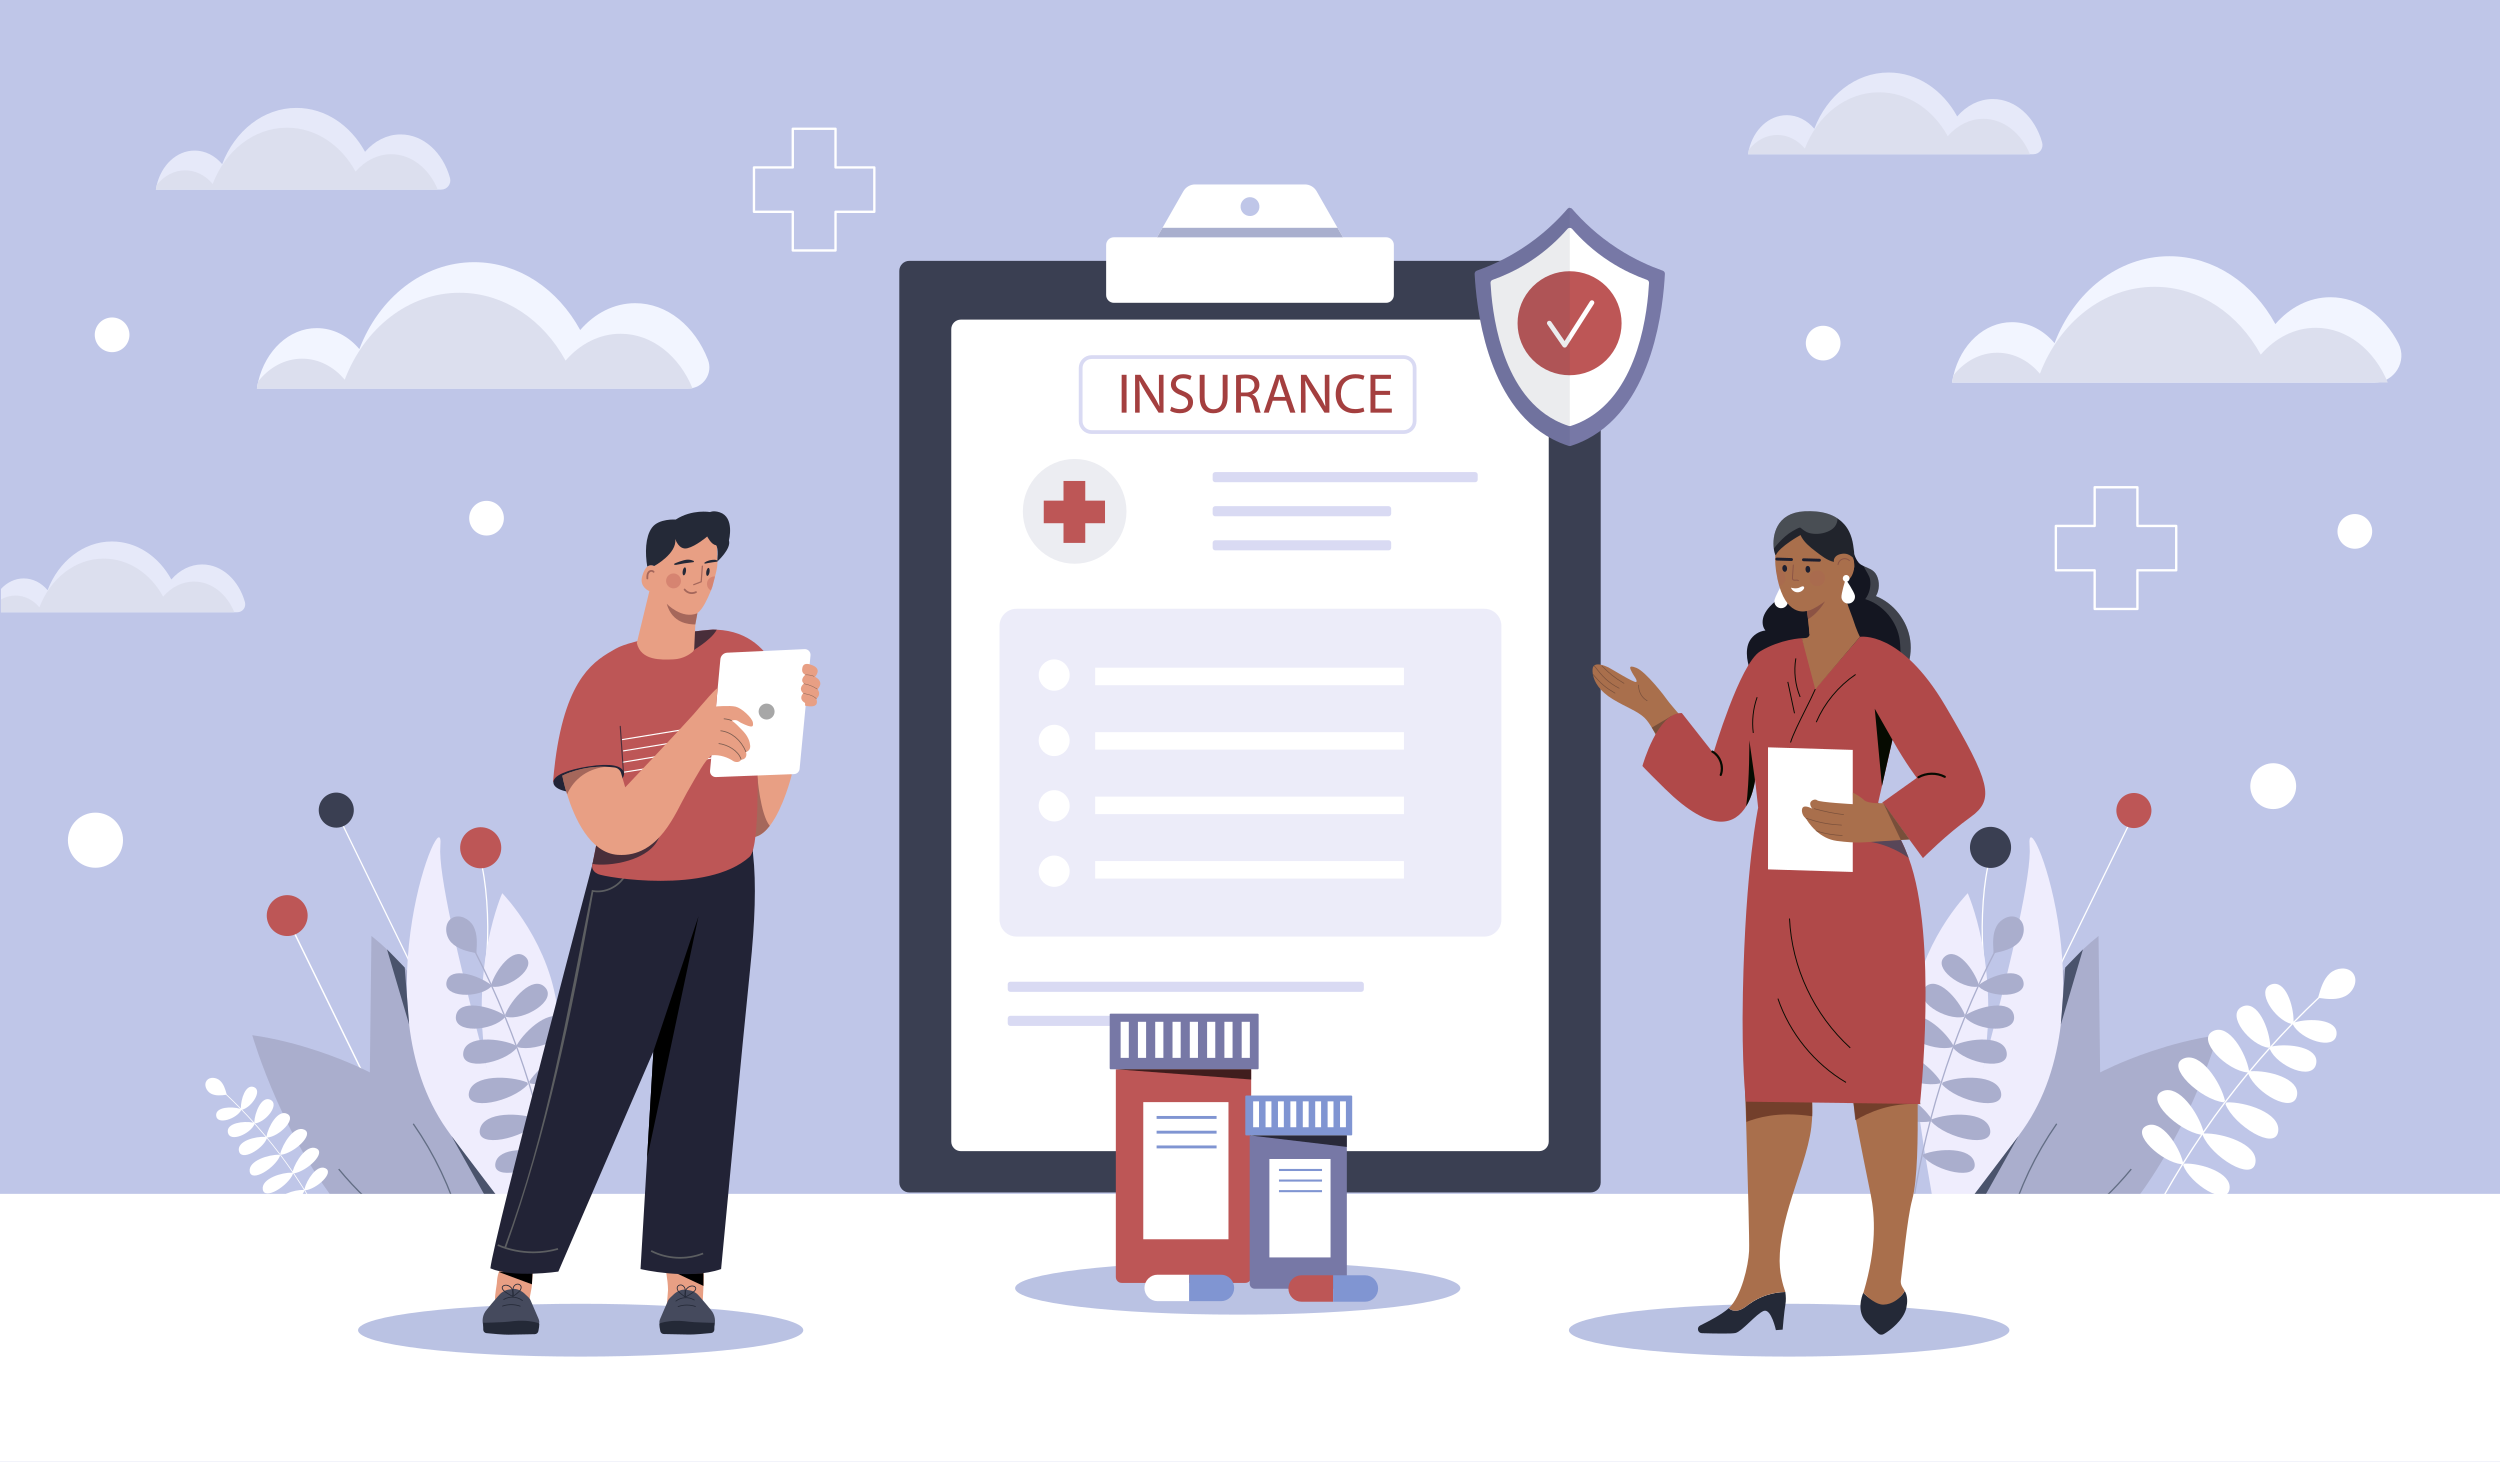 <svg xml:space="preserve" style="enable-background:new 0 0 5300 3100;" viewBox="0 0 5300 3100" y="0px" x="0px" xmlns:xlink="http://www.w3.org/1999/xlink" xmlns="http://www.w3.org/2000/svg" id="Illustration" version="1.1">
<g id="background">
	<rect height="3100" width="5300" style="fill:#BFC6E8;"></rect>
	<g>
		<g>
			<g>
				<path d="M4204.745,2038.341c-7.391-55.765-3.771-145.88,8.07-200.88l2.648,0.569
					c-11.788,54.748-15.39,144.448-8.034,199.958L4204.745,2038.341z" style="fill:#FFFFFF;"></path>
				
					<rect height="2.708" width="345.71" style="fill:#FFFFFF;" transform="matrix(0.439 -0.899 0.899 0.439 798.761 5052.496)" y="1885.588" x="4270.401"></rect>
				<path d="M4260.823,2594.75h224.899c147.863-162.275,215.833-400.158,215.833-400.158
					c-50.824,7.218-98.272,20.004-137.861,33.184c-1.01,0.32-2.021,0.665-3.006,1.01h-0.024
					c-65.285,21.95-108.397,44.738-108.397,44.738l-3.399-289.297c-11.505,9.165-22.517,18.723-33.037,28.651
					c-0.443,0.419-0.887,0.838-1.331,1.256l-0.271,0.271c-10.101,9.559-19.758,19.487-28.996,29.686l-0.049,0.049
					c-2.34,2.562-4.681,5.198-6.947,7.809c-1.7,1.922-3.375,3.868-5.001,5.814v0.025c-64.176,75.385-106.87,164.148-135.299,248.106
					c-3.547,10.47-6.874,20.866-9.978,31.14c-4.878,16.063-9.238,31.879-13.131,47.276c-2.611,10.249-5.001,20.324-7.218,30.179
					c-9.78,43.63-15.915,82.899-19.733,114.408v0.024c-0.049,0.296-0.099,0.616-0.124,0.912
					c-2.463,20.349-3.966,37.422-4.877,50.232c-0.419,5.79-0.715,10.717-0.912,14.683h75.952H4260.823z" style="fill:#AAAECD;"></path>
				<path d="M4123.449,2553.312c0,0,189.318-645.441,179.336-759.916
					c-9.981-114.475,173.771,334.391-13.554,600.799C4078.732,2693.56,4123.449,2553.312,4123.449,2553.312z" style="fill:#EFEDFD;"></path>
				<polygon points="4378.294,2051.208 4415.881,2012.701 4368.937,2172.119" style="fill:#4A536C;"></polygon>
				<path d="M4215.074,2133.718c0.074,12.466-0.148,25.301-0.764,38.481c-0.099,2.34-0.222,4.681-0.37,7.095
					c-0.444,7.933-1.06,16.21-1.823,24.808c-1.355,15.619-3.178,32.273-5.396,49.617c-0.074,0.567-0.147,1.133-0.221,1.724
					c-1.306,10.248-2.759,20.719-4.311,31.386c-2.366,16.309-5.001,33.061-7.834,49.961c-1.701,10.199-3.474,20.448-5.297,30.745
					c-2.882,16.309-5.888,32.667-8.992,48.877c-2.045,10.717-4.114,21.359-6.184,31.903c-2.562,12.835-5.125,25.498-7.662,37.89
					c-6.479,31.41-12.859,60.973-18.649,87.038c-1.675,7.465-3.276,14.658-4.828,21.507h-35.574
					c-7.243-37.89-15.989-85.855-24.365-137.171c-0.64-3.868-1.281-7.76-1.896-11.677c-0.591-3.523-1.134-7.046-1.7-10.593
					c-0.394-2.488-0.788-4.977-1.183-7.465c-2.537-16.26-5-32.716-7.341-49.198c-1.848-12.934-3.621-25.892-5.272-38.752
					c-1.996-15.471-3.843-30.819-5.494-45.847c-2.021-18.723-3.77-36.954-5.1-54.396c-1.035-13.821-1.823-27.099-2.316-39.738
					c-0.099-2.266-0.173-4.508-0.247-6.725c-0.394-13.082-0.074-25.892,0.912-38.383
					c11.825-153.234,118.448-261.237,118.448-261.237s17.023,37.939,29.785,102.46c1.38,7.021,2.71,14.363,3.966,22
					c1.799,10.865,3.425,22.369,4.829,34.416c0.197,1.749,0.394,3.499,0.567,5.247c0.714,6.356,1.33,12.86,1.872,19.511
					c0.69,8.401,1.232,17.023,1.65,25.867C4214.754,2112.999,4215.025,2123.223,4215.074,2133.718z" style="fill:#EFEDFD;"></path>
				
					<ellipse ry="43.565" rx="43.565" cy="1797.495" cx="4217.833" style="fill:#3A3F52;" transform="matrix(0.866 -0.501 0.501 0.866 -333.266 2353.015)"></ellipse>
				
					<ellipse ry="37.185" rx="37.185" cy="1716.509" cx="4523" style="fill:#BD5656;" transform="matrix(0.525 -0.851 0.851 0.525 688.54 4666.229)"></ellipse>
				<polygon points="4279.274,2408.295 4181.822,2581.965 4181.731,2536.997" style="fill:#4A536C;"></polygon>
			</g>
			<path d="M4260.823,2594.75c21.704-75.706,55.504-146.829,100.587-211.547l-2.315-1.601
				c-45.404,65.162-79.426,136.851-101.179,213.148H4260.823z" style="fill:#626D84;"></path>
			<path d="M4519.35,2479.381c-35.722,43.359-76.174,81.988-120.814,115.369h-4.706
				c45.675-33.775,86.989-72.996,123.351-117.167L4519.35,2479.381z" style="fill:#626D84;"></path>
			<g>
				<path d="M4047.936,2595.872c26.372-202.912,87.118-398.104,180.548-580.149l2.5,1.283
					c-93.281,181.757-153.93,376.637-180.261,579.231L4047.936,2595.872z" style="fill:#AAAECD;"></path>
				<path d="M4226.294,2018.092c-1.272-18.401-2.331-37.893,6.223-54.234
					c8.553-16.341,30.504-27.122,46.082-17.245c16.557,10.5,14.584,37.215,1.05,51.401c-13.533,14.186-33.93,19-53.168,22.778
					L4226.294,2018.092z" style="fill:#AAAECD;"></path>
				<path d="M4195.441,2087.911c26.322-20.329,85.682-39.628,94.003-7.428
					c9.077,35.13-68.375,36.467-94.455,11.242L4195.441,2087.911z" style="fill:#AAAECD;"></path>
				<path d="M4166.527,2152.311c30.621-19.604,97.122-34.907,103.083,0.96
					c6.503,39.13-77.971,33.131-103.943,3.15L4166.527,2152.311z" style="fill:#AAAECD;"></path>
				<path d="M4141.21,2216.801c34.087-16.088,107.383-23.095,112.953,14.414
					c6.077,40.921-86.346,23.771-114.006-10.317L4141.21,2216.801z" style="fill:#AAAECD;"></path>
				<path d="M4118.189,2294.843c36.271-14.626,115.776-17.794,123.902,20.968
					c8.866,42.287-92.809,19.64-124.825-16.825L4118.189,2294.843z" style="fill:#AAAECD;"></path>
				<path d="M4095.008,2373.167c36.271-14.626,115.776-17.794,123.903,20.968
					c8.866,42.287-92.81,19.64-124.825-16.825L4095.008,2373.167z" style="fill:#AAAECD;"></path>
				<path d="M4077.159,2447.297c32.32-13.14,102.561-16.073,108.924,18.622
					c6.942,37.852-82.328,17.698-109.825-14.912L4077.159,2447.297z" style="fill:#AAAECD;"></path>
				<path d="M4195.376,2088.416c-9.601-31.842-46.685-82.051-72.172-60.686
					c-27.807,23.308,34.439,69.418,70.324,64.052L4195.376,2088.416z" style="fill:#AAAECD;"></path>
				<path d="M4165.671,2151.74c-13.521-33.751-58.738-84.859-84.437-59.139
					c-28.037,28.06,44.187,72.281,82.748,62.983L4165.671,2151.74z" style="fill:#AAAECD;"></path>
				<path d="M4140.885,2215.989c-18.385-32.905-73.953-81.212-100.289-53.928
					c-28.731,29.765,56.442,69.533,98.764,57.874L4140.885,2215.989z" style="fill:#AAAECD;"></path>
				<path d="M4114.253,2292.874c-21.012-32.985-83.865-81.777-113.008-54.96
					c-31.795,29.256,64.103,69.929,111.351,58.867L4114.253,2292.874z" style="fill:#AAAECD;"></path>
				<path d="M4095.488,2373.024c-21.012-32.985-83.864-81.777-113.008-54.96
					c-31.795,29.256,64.103,69.929,111.351,58.867L4095.488,2373.024z" style="fill:#AAAECD;"></path>
			</g>
			<g>
				<g>
					<path d="M4988.303,2063.008c-11.349-14.541-35.647-11.768-49.197,0.746
						c-13.55,12.514-19.107,31.227-24.097,48.984l-0.466,1.658c-17.777,16.77-35.188,33.865-52.206,51.294
						c0.54-33.659-17.351-89.764-47.657-78.539c-33.43,12.381,7.606,74.715,42.815,83.544
						c-31.13,32.132-60.968,65.359-89.477,99.634c-6.281-37.181-42.348-101.276-76.305-84.447
						c-37.067,18.371,29.775,84.463,73.554,87.713l0.999-1.158c-33.551,40.464-65.265,82.374-95.06,125.669
						c-10.991-38.668-51.736-99.658-86.681-84.846c-38.825,16.457,33.24,84.044,81.549,92.365
						c-13.083,19.223-25.812,38.703-38.142,58.456c-8.326-34.228-45.453-91.854-77.155-77.46
						c-34.945,15.866,32.099,77.356,74.59,81.618c-25.902,41.751-50.133,84.652-72.609,128.663l2.501,1.28
						c34.03-66.633,72.064-130.732,113.901-192.1c0.146,0.018,0.294,0.042,0.438,0.059l1.236-1.343l-1.124,1.784
						c17.891,45.107,106.03,100.624,111.899,57.818c5.358-39.075-69.931-62.787-109.147-61.423c-0.098-0.43-0.205-0.867-0.312-1.304
						c29.546-43.059,60.994-84.746,94.256-125.008c16.332,40.927,95.271,86.121,103.185,46.157
						c7.173-36.22-60.315-54.279-98.498-51.797c13.311-15.976,26.898-31.733,40.784-47.248
						c15.515,36.517,91.512,69.465,98.471,30.833c6.26-34.748-57.466-43.247-93.602-36.232
						c14.438-15.998,29.182-31.745,44.226-47.236l-0.206,0.415c16.079,32.526,89.472,57.31,92.735,21.173
						c2.928-32.429-56.813-34.817-88.996-25.241c17.167-17.576,34.731-34.813,52.671-51.719c18.55,2.686,38.185,4.372,54.83-4
						C4989.524,2102.959,5000.366,2078.463,4988.303,2063.008z" style="fill:#FFFFFF;"></path>
					<path d="M4720.142,2337.024l-2.262,3.591c17.89,45.107,106.03,100.624,111.899,57.818
						C4835.159,2359.196,4759.219,2335.446,4720.142,2337.024z" style="fill:#FFFFFF;"></path>
					<path d="M4630.237,2466.804l-2.095,3.191c14.93,39.958,92.225,88.955,98.415,50.973
						C4732.231,2486.153,4665.094,2465.297,4630.237,2466.804z" style="fill:#FFFFFF;"></path>
					<path d="M4810.094,2221.27l2.883-3.052c-1.385-36.333-26.784-99.668-59.636-84.088
						C4717.502,2151.129,4770.651,2217.061,4810.094,2221.27z" style="fill:#FFFFFF;"></path>
					<path d="M4714.222,2336.968l2.875-3.122c-8.697-38.13-51.484-105.214-87.947-89.759
						C4589.368,2260.948,4666.006,2331.499,4714.222,2336.968z" style="fill:#FFFFFF;"></path>
				</g>
			</g>
		</g>
		<g>
			<g>
				
					<rect height="402.888" width="3.156" style="fill:#FFFFFF;" transform="matrix(0.899 -0.439 0.439 0.899 -866.883 524.392)" y="1937.21" x="700.082"></rect>
				
					<ellipse ry="43.335" rx="43.335" cy="1940.032" cx="608.726" style="fill:#BD5656;" transform="matrix(0.959 -0.285 0.285 0.959 -527.793 254.032)"></ellipse>
				<path d="M1031.578,2038.341c7.391-55.765,3.771-145.88-8.07-200.88l-2.648,0.569
					c11.788,54.748,15.39,144.448,8.034,199.958L1031.578,2038.341z" style="fill:#FFFFFF;"></path>
				
					<rect height="345.71" width="2.708" style="fill:#FFFFFF;" transform="matrix(0.899 -0.439 0.439 0.899 -747.227 538.981)" y="1714.087" x="791.714"></rect>
				<path d="M975.5,2594.75h-224.9c-147.863-162.275-215.833-400.158-215.833-400.158
					c50.823,7.218,98.272,20.004,137.861,33.184c1.01,0.32,2.02,0.665,3.006,1.01h0.025c65.285,21.95,108.397,44.738,108.397,44.738
					l3.4-289.297c11.505,9.165,22.517,18.723,33.036,28.651c0.443,0.419,0.887,0.838,1.33,1.256l0.271,0.271
					c10.101,9.559,19.758,19.487,28.996,29.686l0.049,0.049c2.34,2.562,4.681,5.198,6.947,7.809c1.7,1.922,3.375,3.868,5.001,5.814
					v0.025c64.176,75.385,106.87,164.148,135.299,248.106c3.547,10.47,6.873,20.866,9.977,31.14
					c4.878,16.063,9.238,31.879,13.131,47.276c2.611,10.249,5.001,20.324,7.218,30.179c9.78,43.63,15.915,82.899,19.733,114.408
					v0.024c0.049,0.296,0.099,0.616,0.123,0.912c2.464,20.349,3.966,37.422,4.878,50.232c0.419,5.79,0.714,10.717,0.911,14.683
					h-75.952H975.5z" style="fill:#AAAECD;"></path>
				<path d="M1112.874,2553.312c0,0-189.318-645.441-179.336-759.916s-173.77,334.391,13.554,600.799
					C1157.591,2693.56,1112.874,2553.312,1112.874,2553.312z" style="fill:#EFEDFD;"></path>
				<polygon points="858.029,2051.208 820.441,2012.701 867.386,2172.119" style="fill:#4A536C;"></polygon>
				<path d="M1021.249,2133.718c-0.074,12.466,0.148,25.301,0.764,38.481c0.099,2.34,0.222,4.681,0.369,7.095
					c0.444,7.933,1.06,16.21,1.823,24.808c1.355,15.619,3.178,32.273,5.396,49.617c0.074,0.567,0.147,1.133,0.221,1.724
					c1.306,10.248,2.759,20.719,4.311,31.386c2.366,16.309,5.001,33.061,7.834,49.961c1.7,10.199,3.474,20.448,5.297,30.745
					c2.882,16.309,5.888,32.667,8.992,48.877c2.045,10.717,4.115,21.359,6.184,31.903c2.562,12.835,5.124,25.498,7.662,37.89
					c6.479,31.41,12.86,60.973,18.649,87.038c1.675,7.465,3.276,14.658,4.828,21.507h35.574
					c7.243-37.89,15.989-85.855,24.365-137.171c0.64-3.868,1.281-7.76,1.896-11.677c0.591-3.523,1.134-7.046,1.7-10.593
					c0.394-2.488,0.788-4.977,1.182-7.465c2.537-16.26,5-32.716,7.341-49.198c1.848-12.934,3.621-25.892,5.272-38.752
					c1.996-15.471,3.843-30.819,5.494-45.847c2.02-18.723,3.769-36.954,5.1-54.396c1.034-13.821,1.823-27.099,2.316-39.738
					c0.099-2.266,0.173-4.508,0.247-6.725c0.394-13.082,0.074-25.892-0.912-38.383c-11.825-153.234-118.448-261.237-118.448-261.237
					s-17.024,37.939-29.785,102.46c-1.38,7.021-2.71,14.363-3.966,22c-1.799,10.865-3.425,22.369-4.829,34.416
					c-0.197,1.749-0.394,3.499-0.567,5.247c-0.714,6.356-1.33,12.86-1.872,19.511c-0.69,8.401-1.232,17.023-1.65,25.867
					C1021.569,2112.999,1021.298,2123.223,1021.249,2133.718z" style="fill:#EFEDFD;"></path>
				
					<ellipse ry="43.565" rx="43.565" cy="1797.495" cx="1018.49" style="fill:#BD5656;" transform="matrix(0.91 -0.415 0.415 0.91 -653.712 584.214)"></ellipse>
				
					<ellipse ry="37.185" rx="37.185" cy="1716.509" cx="713.323" style="fill:#3A3F52;" transform="matrix(0.279 -0.96 0.96 0.279 -1133.958 1923.353)"></ellipse>
				<polygon points="957.048,2408.295 1054.501,2581.965 1054.592,2536.997" style="fill:#4A536C;"></polygon>
			</g>
			<path d="M975.5,2594.75c-21.704-75.706-55.504-146.829-100.588-211.547l2.316-1.601
				c45.404,65.162,79.426,136.851,101.179,213.148H975.5z" style="fill:#626D84;"></path>
			<path d="M716.973,2479.381c35.722,43.359,76.173,81.988,120.814,115.369h4.706
				c-45.675-33.775-86.989-72.996-123.351-117.167L716.973,2479.381z" style="fill:#626D84;"></path>
			<g>
				<path d="M1188.387,2595.872c-26.372-202.912-87.119-398.104-180.547-580.149l-2.5,1.283
					c93.281,181.757,153.93,376.637,180.261,579.231L1188.387,2595.872z" style="fill:#AAAECD;"></path>
				<path d="M1010.029,2018.092c1.272-18.401,2.331-37.893-6.223-54.234
					c-8.554-16.341-30.505-27.122-46.082-17.245c-16.557,10.5-14.584,37.215-1.051,51.401c13.533,14.186,33.93,19,53.168,22.778
					L1010.029,2018.092z" style="fill:#AAAECD;"></path>
				<path d="M1040.882,2087.911c-26.321-20.329-85.682-39.628-94.003-7.428
					c-9.078,35.13,68.375,36.467,94.455,11.242L1040.882,2087.911z" style="fill:#AAAECD;"></path>
				<path d="M1069.796,2152.311c-30.621-19.604-97.122-34.907-103.083,0.96
					c-6.504,39.13,77.971,33.131,103.943,3.15L1069.796,2152.311z" style="fill:#AAAECD;"></path>
				<path d="M1095.113,2216.801c-34.087-16.088-107.383-23.095-112.953,14.414
					c-6.077,40.921,86.346,23.771,114.006-10.317L1095.113,2216.801z" style="fill:#AAAECD;"></path>
				<path d="M1118.134,2294.843c-36.271-14.626-115.776-17.794-123.903,20.968
					c-8.866,42.287,92.809,19.64,124.825-16.825L1118.134,2294.843z" style="fill:#AAAECD;"></path>
				<path d="M1141.315,2373.167c-36.271-14.626-115.776-17.794-123.903,20.968
					c-8.866,42.287,92.809,19.64,124.825-16.825L1141.315,2373.167z" style="fill:#AAAECD;"></path>
				<path d="M1159.164,2447.297c-32.32-13.14-102.561-16.073-108.924,18.622
					c-6.942,37.852,82.328,17.698,109.825-14.912L1159.164,2447.297z" style="fill:#AAAECD;"></path>
				<path d="M1040.947,2088.416c9.601-31.842,46.685-82.051,72.173-60.686
					c27.806,23.308-34.44,69.418-70.324,64.052L1040.947,2088.416z" style="fill:#AAAECD;"></path>
				<path d="M1070.652,2151.74c13.521-33.751,58.738-84.859,84.437-59.139
					c28.037,28.06-44.187,72.281-82.748,62.983L1070.652,2151.74z" style="fill:#AAAECD;"></path>
				<path d="M1095.438,2215.989c18.385-32.905,73.953-81.212,100.289-53.928
					c28.731,29.765-56.442,69.533-98.764,57.874L1095.438,2215.989z" style="fill:#AAAECD;"></path>
				<path d="M1122.07,2292.874c21.012-32.985,83.864-81.777,113.008-54.96
					c31.795,29.256-64.103,69.929-111.351,58.867L1122.07,2292.874z" style="fill:#AAAECD;"></path>
				<path d="M1140.835,2373.024c21.012-32.985,83.864-81.777,113.008-54.96
					c31.795,29.256-64.103,69.929-111.351,58.867L1140.835,2373.024z" style="fill:#AAAECD;"></path>
				<path d="M1161.502,2446.663c18.661-29.479,74.111-72.695,99.457-48.162
					c27.651,26.765-56.703,62.256-98.033,51.704L1161.502,2446.663z" style="fill:#AAAECD;"></path>
			</g>
			<g>
				<g>
					<path d="M438.264,2290.64c6.521-8.356,20.485-6.763,28.271,0.428
						c7.787,7.191,10.98,17.945,13.847,28.149l0.268,0.953c10.216,9.637,20.221,19.461,30,29.476
						c-0.31-19.343,9.971-51.583,27.386-45.133c19.211,7.115-4.371,42.936-24.604,48.009c17.889,18.465,35.036,37.559,51.419,57.256
						c3.609-21.366,24.335-58.199,43.849-48.528c21.301,10.557-17.111,48.537-42.268,50.405l-0.574-0.666
						c19.28,23.253,37.505,47.337,54.627,72.217c6.316-22.221,29.73-57.269,49.812-48.757c22.311,9.457-19.102,48.296-46.863,53.078
						c7.519,11.047,14.833,22.241,21.919,33.592c4.784-19.669,26.12-52.784,44.338-44.513c20.082,9.117-18.446,44.453-42.864,46.902
						c14.885,23.992,28.809,48.646,41.726,73.937l-1.438,0.736c-19.556-38.291-41.412-75.126-65.454-110.391
						c-0.083,0.01-0.169,0.024-0.252,0.034l-0.71-0.771l0.646,1.025c-10.281,25.921-60.931,57.824-64.304,33.226
						c-3.079-22.455,40.186-36.081,62.722-35.297c0.056-0.247,0.118-0.498,0.179-0.75c-16.979-24.744-35.051-48.7-54.165-71.837
						c-9.385,23.519-54.748,49.49-59.296,26.524c-4.122-20.814,34.66-31.192,56.603-29.766
						c-7.649-9.181-15.457-18.236-23.437-27.151c-8.916,20.985-52.588,39.919-56.587,17.718
						c-3.597-19.968,33.023-24.852,53.789-20.821c-8.297-9.193-16.769-18.242-25.415-27.145l0.118,0.238
						c-9.24,18.691-51.415,32.934-53.291,12.167c-1.683-18.636,32.648-20.008,51.142-14.505
						c-9.865-10.1-19.959-20.006-30.268-29.721c-10.66,1.544-21.943,2.512-31.508-2.299
						C437.562,2313.599,431.332,2299.522,438.264,2290.64z" style="fill:#FFFFFF;"></path>
					<path d="M592.365,2448.106l1.3,2.063c-10.281,25.921-60.931,57.824-64.304,33.225
						C526.269,2460.847,569.909,2447.199,592.365,2448.106z" style="fill:#FFFFFF;"></path>
					<path d="M644.029,2522.685l1.204,1.834c-8.58,22.962-52.998,51.118-56.555,29.292
						C585.417,2533.804,623.998,2521.819,644.029,2522.685z" style="fill:#FFFFFF;"></path>
					<path d="M540.673,2381.587l-1.657-1.754c0.796-20.879,15.392-57.275,34.27-48.322
						C593.882,2341.28,563.339,2379.168,540.673,2381.587z" style="fill:#FFFFFF;"></path>
					<path d="M595.766,2448.074l-1.652-1.794c4.998-21.912,29.586-60.462,50.54-51.581
						C667.515,2404.388,623.474,2444.931,595.766,2448.074z" style="fill:#FFFFFF;"></path>
				</g>
			</g>
		</g>
	</g>
	<rect height="568" width="5300" style="fill:#FFFFFF;" y="2531"></rect>
</g>
<g id="floor">
	<ellipse ry="56" rx="472" cy="2731" cx="2624" style="fill:#BAC2E3;"></ellipse>
	<ellipse ry="56" rx="472" cy="2820" cx="1231" style="fill:#BAC2E3;"></ellipse>
	<ellipse ry="56" rx="467" cy="2820" cx="3793" style="fill:#BAC2E3;"></ellipse>
</g>
<g id="insurance">
	<g>
		<path d="M3372.239,2528H1927.761c-11.73,0-21.239-9.509-21.239-21.239V574.239
			c0-11.73,9.509-21.239,21.239-21.239h1444.478c11.73,0,21.239,9.509,21.239,21.239v1932.522
			C3393.478,2518.491,3383.969,2528,3372.239,2528z" style="fill:#3A3F52;"></path>
		<g>
			<path d="M3262.95,2440.435h-1225.9c-11.258,0-20.385-9.127-20.385-20.385V697.95
				c0-11.258,9.126-20.385,20.385-20.385h1225.9c11.258,0,20.385,9.127,20.385,20.385v1722.1
				C3283.335,2431.308,3274.208,2440.435,3262.95,2440.435z" style="fill:#FFFFFF;"></path>
			<g>
				<path d="M3146.713,1985.564h-991.495c-20.001,0-36.215-16.214-36.215-36.215v-622.567
					c0-20.001,16.214-36.215,36.215-36.215h991.495c20.001,0,36.215,16.214,36.215,36.215v622.567
					C3182.928,1969.35,3166.714,1985.564,3146.713,1985.564z" style="opacity:0.51;fill:#D9DAF3;"></path>
				<g>
					<ellipse ry="33.188" rx="32.825" cy="1431.129" cx="2234.857" style="fill:#FFFFFF;"></ellipse>
					<ellipse ry="33.188" rx="32.825" cy="1569.737" cx="2234.857" style="fill:#FFFFFF;"></ellipse>
					<ellipse ry="33.188" rx="32.825" cy="1708.346" cx="2234.857" style="fill:#FFFFFF;"></ellipse>
					<ellipse ry="33.188" rx="32.825" cy="1846.955" cx="2234.857" style="fill:#FFFFFF;"></ellipse>
					<rect height="37.092" width="654.575" style="fill:#FFFFFF;" y="1415.511" x="2321.747"></rect>
					<rect height="37.092" width="654.575" style="fill:#FFFFFF;" y="1552.167" x="2321.747"></rect>
					<rect height="37.092" width="654.575" style="fill:#FFFFFF;" y="1688.824" x="2321.747"></rect>
					<rect height="37.092" width="654.575" style="fill:#FFFFFF;" y="1825.48" x="2321.747"></rect>
				</g>
			</g>
			<g>
				<ellipse ry="111.068" rx="109.854" cy="1084.068" cx="2278.302" style="fill:#ECEDF2;"></ellipse>
				<rect height="131.318" width="46.126" style="fill:#BD5656;" y="1019.636" x="2254.632"></rect>
				
					<rect height="129.883" width="47.863" style="fill:#BD5656;" transform="matrix(6.123234e-17 -1 1 6.123234e-17 1192.4 3362.99)" y="1020.354" x="2253.763"></rect>
			</g>
			<g>
				<path d="M3127.225,1022.308h-550.891c-3.038,0-5.5-2.462-5.5-5.5v-10.475c0-3.038,2.462-5.5,5.5-5.5
					h550.891c3.038,0,5.5,2.462,5.5,5.5v10.475C3132.725,1019.846,3130.262,1022.308,3127.225,1022.308z" style="fill:#D9DAF3;"></path>
				<path d="M2943.789,1094.541h-367.456c-3.038,0-5.5-2.463-5.5-5.5v-10.475c0-3.037,2.462-5.5,5.5-5.5
					h367.456c3.038,0,5.5,2.463,5.5,5.5v10.475C2949.289,1092.078,2946.827,1094.541,2943.789,1094.541z" style="fill:#D9DAF3;"></path>
				<path d="M2943.789,1166.774h-367.456c-3.038,0-5.5-2.462-5.5-5.5v-10.475c0-3.038,2.462-5.5,5.5-5.5
					h367.456c3.038,0,5.5,2.462,5.5,5.5v10.475C2949.289,1164.311,2946.827,1166.774,2943.789,1166.774z" style="fill:#D9DAF3;"></path>
			</g>
			<g>
				<path d="M2885.862,2102.698h-743.981c-3.038,0-5.5-2.463-5.5-5.5v-10.475c0-3.038,2.462-5.5,5.5-5.5
					h743.981c3.038,0,5.5,2.462,5.5,5.5v10.475C2891.362,2100.235,2888.9,2102.698,2885.862,2102.698z" style="fill:#D9DAF3;"></path>
				<path d="M2584.5,2174.931h-442.619c-3.038,0-5.5-2.462-5.5-5.5v-10.475c0-3.038,2.462-5.5,5.5-5.5H2584.5
					c3.038,0,5.5,2.462,5.5,5.5v10.475C2590,2172.468,2587.538,2174.931,2584.5,2174.931z" style="fill:#D9DAF3;"></path>
			</g>
			<g>
				<path d="M2975.75,920h-661.5c-15.026,0-27.25-12.224-27.25-27.25v-112.5
					c0-15.026,12.224-27.25,27.25-27.25h661.5c15.025,0,27.25,12.224,27.25,27.25v112.5C3003,907.776,2990.775,920,2975.75,920z
					 M2314.25,761c-10.614,0-19.25,8.636-19.25,19.25v112.5c0,10.614,8.636,19.25,19.25,19.25h661.5
					c10.614,0,19.25-8.636,19.25-19.25v-112.5c0-10.614-8.636-19.25-19.25-19.25H2314.25z" style="fill:#D9DAF3;"></path>
			</g>
			<g>
				<path d="M2388.322,794.559v80.26h-10.42v-80.26H2388.322z" style="fill:#A43F3F;"></path>
				<path d="M2406.362,874.818v-80.26h11.397l25.709,40.564c5.866,9.414,10.528,17.851,14.32,26.134
					l0.265-0.125c-0.941-10.714-1.129-20.501-1.129-32.935v-33.638h9.761v80.26h-10.529l-25.511-40.682
					c-5.527-8.993-10.924-18.146-14.931-26.873l-0.354,0.125c0.619,10.17,0.762,19.842,0.762,33.11v34.32H2406.362z" style="fill:#A43F3F;"></path>
				<path d="M2483.378,862.185c4.632,2.9,11.397,5.201,18.52,5.201c10.6,0,16.834-5.537,16.834-13.665
					c0-7.441-4.352-11.827-15.18-15.88c-13.1-4.647-21.225-11.537-21.225-22.767c0-12.494,10.385-21.766,26.017-21.766
					c8.15,0,14.206,1.89,17.706,3.879l-2.893,8.498c-2.559-1.518-7.93-3.811-15.156-3.811c-11.024,0-15.188,6.533-15.188,12.003
					c0,7.45,4.881,11.127,15.96,15.408c13.615,5.341,20.471,11.873,20.471,23.641c0,12.312-9.07,23.143-28.086,23.143
					c-7.76,0-16.222-2.343-20.506-5.236L2483.378,862.185z" style="fill:#A43F3F;"></path>
				<path d="M2553.8,794.559v47.567c0,17.903,7.944,25.5,18.769,25.5c11.812,0,19.518-7.866,19.518-25.5
					v-47.567h10.42v46.828c0,24.673-12.97,34.742-30.374,34.742c-16.383,0-28.754-9.351-28.754-34.29v-47.28H2553.8z" style="fill:#A43F3F;"></path>
				<path d="M2620.47,795.66c5.261-1.057,12.81-1.727,19.935-1.727c11.005,0,18.256,2.092,23.258,6.606
					c3.964,3.513,6.295,8.979,6.295,15.257c0,10.544-6.731,17.555-15.127,20.451v0.292c6.12,2.147,9.819,7.933,11.77,16.252
					c2.64,11.217,4.54,18.89,6.172,22.028h-10.751c-1.263-2.322-3.076-9.166-5.273-19.216c-2.381-10.989-6.723-15.252-16.109-15.565
					h-9.811v34.781h-10.357V795.66z M2630.827,832.193h10.592c11.095,0,18.121-6.041,18.121-15.239
					c0-10.426-7.519-14.953-18.452-14.971c-5.027,0-8.502,0.458-10.261,0.914V832.193z" style="fill:#A43F3F;"></path>
				<path d="M2698.153,849.593l-8.292,25.225h-10.749l27.298-80.26h12.465l27.411,80.26h-11.085
					l-8.597-25.225H2698.153z M2724.511,841.49l-7.946-23.098c-1.741-5.253-2.947-10.034-4.136-14.642h-0.279
					c-1.149,4.692-2.402,9.594-3.979,14.502l-7.908,23.237H2724.511z" style="fill:#A43F3F;"></path>
				<path d="M2758.008,874.818v-80.26h11.397l25.709,40.564c5.865,9.414,10.527,17.851,14.32,26.134
					l0.265-0.125c-0.941-10.714-1.129-20.501-1.129-32.935v-33.638h9.762v80.26h-10.529l-25.511-40.682
					c-5.527-8.993-10.924-18.146-14.931-26.873l-0.354,0.125c0.619,10.17,0.762,19.842,0.762,33.11v34.32H2758.008z" style="fill:#A43F3F;"></path>
				<path d="M2892.462,872.244c-3.744,1.884-11.431,3.825-21.213,3.825
					c-22.606,0-39.563-14.304-39.563-40.653c0-25.189,16.982-42.107,41.896-42.107c9.916,0,16.314,2.101,19.045,3.531l-2.553,8.438
					c-3.899-1.854-9.475-3.304-16.146-3.304c-18.849,0-31.306,12.039-31.306,33.114c0,19.636,11.315,32.183,30.756,32.183
					c6.375,0,12.793-1.283,17.001-3.292L2892.462,872.244z" style="fill:#A43F3F;"></path>
				<path d="M2946.965,837.192h-31.116v28.991h34.802v8.635h-45.222v-80.26h43.388v8.635h-32.968v25.418
					h31.116V837.192z" style="fill:#A43F3F;"></path>
			</g>
		</g>
	</g>
	<path d="M2938.5,642h-577c-9.113,0-16.5-7.387-16.5-16.5v-106c0-9.113,7.387-16.5,16.5-16.5h577
		c9.113,0,16.5,7.387,16.5,16.5v106C2955,634.613,2947.613,642,2938.5,642z" style="fill:#FFFFFF;"></path>
	<path d="M2835.57,483l-44.303-77.532c-5.112-8.947-14.626-14.468-24.93-14.468h-232.673
		c-10.304,0-19.818,5.521-24.93,14.468L2464.43,483L2453,503h394L2835.57,483z M2652.039,457.899
		c-12.653,1.25-23.188-9.285-21.938-21.938c0.925-9.362,8.498-16.935,17.86-17.86c12.653-1.25,23.188,9.285,21.938,21.938
		C2668.974,449.401,2661.401,456.974,2652.039,457.899z" style="fill:#FFFFFF;"></path>
	<polygon points="2847,503 2453,503 2464.43,483 2835.57,483" style="fill:#A9AFCE;"></polygon>
</g>
<g id="icons">
	<g>
		<path d="M3525.114,573.872c2.837,0.998,4.667,3.755,4.509,6.759
			c-3.326,62.985-22.275,276.1-164.961,350.346c-10.607,5.53-22.14,10.395-34.674,14.384c-1.327,0.422-2.76,0.422-4.087,0
			c-12.534-3.989-24.067-8.854-34.674-14.384c-142.687-74.246-161.635-287.361-164.961-350.346c-0.159-3.004,1.671-5.76,4.509-6.759
			c27.046-9.514,60.291-24.081,95.37-46.76c43.451-28.078,75.048-59.08,96.679-84.087c2.697-3.118,7.545-3.118,10.242,0
			c21.631,25.007,53.228,56.008,96.679,84.087C3464.823,549.791,3498.069,564.358,3525.114,573.872z" style="fill:#7778A6;"></path>
		<path d="M3412.779,554.581c-35.789-23.124-61.919-48.634-79.929-69.343c-2.594-2.983-7.219-2.983-9.813,0
			c-18.01,20.709-44.14,46.219-79.928,69.343c-28.984,18.727-56.458,30.821-78.886,38.752c-2.718,0.961-4.467,3.604-4.312,6.483
			c2.871,53.286,19.009,229.695,137.438,291.324c8.768,4.563,18.287,8.595,28.631,11.901c1.275,0.407,2.655,0.407,3.93,0
			c10.344-3.305,19.863-7.338,28.631-11.901c118.428-61.63,134.567-238.038,137.438-291.324c0.155-2.879-1.594-5.522-4.312-6.483
			C3469.237,585.401,3441.763,573.307,3412.779,554.581z" style="fill:#FFFFFF;"></path>
	</g>
	<g>
		
			<ellipse ry="110.277" rx="110.277" cy="684.974" cx="3327.944" style="fill:#BD5656;" transform="matrix(0.707 -0.707 0.707 0.707 490.382 2553.836)"></ellipse>
		<g>
			<path d="M3317.097,736.977c-1.639,0-3.176-0.804-4.111-2.154l-32.54-47.003
				c-1.571-2.271-1.005-5.385,1.266-6.957c2.271-1.573,5.385-1.004,6.957,1.265l28.266,40.83l53.803-84.066
				c1.488-2.326,4.579-3.005,6.906-1.516c2.326,1.489,3.005,4.581,1.516,6.907l-57.851,90.391c-0.901,1.409-2.448,2.273-4.12,2.304
				C3317.157,736.977,3317.127,736.977,3317.097,736.977z" style="fill:#FFFFFF;"></path>
		</g>
	</g>
	<path d="M3327.944,437v509c-13.327-4.104-25.537-9.194-36.718-15.023
		c-146.841-76.408-162.633-299.89-165.215-355.459c27.857-9.455,62.965-24.377,100.132-48.406
		C3273.158,496.731,3306.293,462.929,3327.944,437z" style="opacity:0.1;fill:#3A3F52;"></path>
</g>
<g id="woman">
	<g>
		<path d="M4040.711,1421.192c-7.745,18.001-19.707,34.133-35.029,46.209
			c-52.833,41.643-132.186,22.171-190.953,5.792c-19.838-5.528-39.172-12.774-58.954-18.378c-6.663-1.887-12.28-3.151-17.263-4.83
			c-9.014-3.038-15.9-7.472-23.03-19.472c-11.16-18.85-17.524-51.945-6.158-71.927c6.868-12.076,19.67-20.491,33.368-21.944
			c-7.67-9-7.39-22.831-2.426-33.605c5.505-11.981,15.77-22.227,26.015-30.19c6.158-4.774,11.907-5.698,16.796-12.849
			c8.211-12.019,9.63-28.473,9.91-42.624c0.093-4.076-4.871-62.983-7.894-62.342c0.019-0.019,111.825-23.491,134.275,0.434
			c9.705,10.359,12.299,27.133,20.659,37.02c2.968,3.51,6.775,5.793,10.88,7.698c9.835,4.604,21.443,7.132,27.583,19.548
			c6.775,13.699,6.177,30.869-1.549,44.058c38.146,15.34,66.923,52.304,72.727,93.381
			C4052.711,1378.813,4049.333,1401.153,4040.711,1421.192z" style="fill:#141621;"></path>
		<path d="M4040.711,1421.192c-4.609-5.962-7.707-13.416-9.313-20.831
			c-2.986-13.831-1.997-28.208-3.807-42.266c-5.132-40.19-35.01-76.04-73.305-87.984c8.883-11.698,12.709-27.208,10.301-41.775
			c-1.437-8.755-9.816-18.906-13.679-28.152c9.835,4.604,21.443,7.132,27.583,19.548c6.775,13.699,6.177,30.869-1.549,44.058
			c38.146,15.34,66.923,52.304,72.727,93.381C4052.711,1378.813,4049.333,1401.153,4040.711,1421.192z" style="opacity:0.21;fill:#E3EDEC;"></path>
	</g>
	<g id="woman_1_">
		<g>
			<path d="M3689.376,2776.808c-7.4,2.928-16.716,3.017-22.64-2.145c-0.556-0.484-1-1.064-1.444-1.642
				c-0.295,0.272-0.583,0.568-0.88,0.83c-14.213,12.524-39.385,26.107-59.966,36.131c-8.041,3.917-5.495,16.094,3.427,16.359
				c27.863,0.827,62.832,1.446,71.059-0.313c14.163-3.027,44.044-40.668,60.01-46.833c15.967-6.164,25.939,40.695,25.939,40.695
				l14.322-1.066c0,0,3.097-37.969,5.917-53.96c1.349-7.647,1.148-16.549-0.235-25.836c-27.104,0.504-53.972,9.369-75.635,24.987
				C3702.854,2768.629,3696.776,2773.879,3689.376,2776.808z" style="fill:#242937;"></path>
			<path d="M3837.595,2299.605c0,0,7.168,32.551,3.885,72.827c0,0-0.495,8.216-1.437,16.598
				c-5.376,47.875-30.633,111.776-47.044,167.969c-25.598,87.649-21.318,127.931-16.589,151.31
				c2.635,13.024,5.97,23.576,8.496,30.719c-27.129,0.511-54.011,9.361-75.64,24.976c-6.403,4.641-12.477,9.872-19.905,12.822
				c-7.388,2.911-16.704,2.989-22.614-2.163c-0.574-0.472-1.026-1.062-1.436-1.652c26.308-24.347,41.247-89.442,42.765-120.75
				c0.944-19.312-2.708-151.626-5.705-252.198c-0.739-25.212-1.478-48.379-2.052-67.298c-0.903-29.578-1.519-48.693-1.519-48.693
				L3837.595,2299.605z" style="fill:#A96F4C;"></path>
			<path d="M3841.895,2366.528c-73.347-11.161-117.717,3.764-139.527,11.907
				c-0.738-25.209-1.476-48.385-2.054-67.301l141.239,18.526L3841.895,2366.528z" style="opacity:0.69;fill:#5B2A1C;"></path>
		</g>
		<g>
			<path d="M3992.846,2761.889c-14.909,0.231-32.617-10.681-42.684-21.161
				c-3.38,7.948-14.927,39.99,7.216,63.047c12.398,12.909,19.927,19.775,24.39,23.421c3.37,2.754,8.024,3.172,11.818,1.055
				c13.468-7.516,42.207-29.849,47.824-55.349c2.735-12.417,2.989-25.645-3.388-35.957
				C4029.158,2752.613,4011.545,2761.599,3992.846,2761.889z" style="fill:#242937;"></path>
			<path d="M4053.642,2544.173c-10.579,38.827-19.742,141.433-23.805,169.697
				c-0.684,4.757,0.248,9.598,2.649,13.747c1.789,3.093,3.901,6.688,5.543,9.319c-8.867,15.66-26.507,28.619-45.183,28.9
				c-14.9,0.238-32.635-14.614-42.69-25.115c0.492-1.189,0.823-1.849,0.823-1.849c27.855-94.366,24.089-161.444,15.021-205.872
				c-0.397-1.946-29.811-145.964-33-169c-2.897-20.929-4.815-35.011-4.815-35.011c-0.323-2.374-0.323-2.385-0.353-2.585
				c-3.423-23.187-14.975-42.535-14.975-42.535s121.082-15.336,147.717,40.599c1.391,2.909,2.503,5.97,3.327,9.279
				c0.567,2.358,1.583,4.705,1.594,7.192C4065.911,2412.08,4065.494,2500.556,4053.642,2544.173z" style="fill:#A96F4C;"></path>
			<path d="M4071.435,2340.94c-61.794-4.694-111.876,18.31-138.254,34.034
				c-1.262-13.886-3.156-30.628-4.996-45.985c-0.107-0.865-0.224-1.73-0.353-2.585l65.464-18.223l73.219,16.287
				c1.391,2.909,2.503,5.97,3.327,9.279C4070.408,2336.105,4070.942,2338.506,4071.435,2340.94z" style="opacity:0.69;fill:#5B2A1C;"></path>
		</g>
		<g>
			<path d="M3376.642,1428.192c0.132,0.932,0.308,1.88,0.512,2.842c3.074,14.832,13.865,34.194,41.565,51.009
				c29.823,18.089,52.706,25.164,68.123,40.159c20.658,20.102,46.865,87.66,46.865,87.66l62.837-52.83
				c0,0-56.645-65.086-61.857-72.932c-5.198-7.86-45.488-60.157-65.473-68.224c-19.97-8.067-12.167,3.701-9.297,9.71
				c2.869,6.025,12.737,17.526,8.857,20.161c-3.88,2.635-51.901-27.385-58.635-30.774c-6.75-3.39-32.415-14.344-33.879,3.419
				C3376.027,1421.249,3376.1,1424.55,3376.642,1428.192z" style="fill:#A96F4C;"></path>
			<g>
				<path d="M3442.876,1449.472c0.246,0,0.486-0.127,0.624-0.356
					c0.206-0.348,0.094-0.799-0.25-1.007c-21.682-13.152-31.087-21.101-46.71-36.896c-0.283-0.288-0.743-0.288-1.027,0
					c-0.285,0.286-0.285,0.752,0,1.038c16.718,16.903,26.818,24.882,46.99,37.117
					C3442.619,1449.438,3442.749,1449.472,3442.876,1449.472z" style="opacity:0.56;fill:#53372D;"></path>
				<path d="M3432.628,1459.833c0.263,0,0.517-0.146,0.646-0.4
					c0.183-0.361,0.042-0.804-0.314-0.988c-23.068-11.941-34.827-24.201-52.465-47.165c-0.246-0.321-0.704-0.378-1.02-0.129
					c-0.316,0.249-0.373,0.71-0.127,1.03c17.773,23.143,29.636,35.503,52.948,47.571
					C3432.403,1459.807,3432.516,1459.833,3432.628,1459.833z" style="opacity:0.56;fill:#53372D;"></path>
				<path d="M3376.642,1428.192c0.132,0.932,0.308,1.88,0.512,2.842
					c16.442,19.11,26.822,27.784,46.323,39.064c0.117,0.074,0.249,0.104,0.366,0.104c0.249,0,0.498-0.133,0.629-0.37
					c0.205-0.355,0.073-0.799-0.263-1.007C3404.239,1457.278,3393.888,1448.471,3376.642,1428.192z" style="opacity:0.56;fill:#53372D;"></path>
				<path d="M3492.01,1486.352c0.254,0,0.503-0.137,0.635-0.379
					c0.194-0.355,0.069-0.802-0.283-0.998c-11.359-6.36-18.462-19.438-17.675-32.542c0.024-0.405-0.28-0.753-0.68-0.778
					c-0.442-0.015-0.746,0.284-0.769,0.688c-0.821,13.657,6.583,27.288,18.421,33.917
					C3491.769,1486.323,3491.889,1486.352,3492.01,1486.352z" style="opacity:0.56;fill:#53372D;"></path>
			</g>
			<polygon points="3545.932,1516.496 3501.766,1542.499 3510.345,1555.886" style="opacity:0.56;fill:#53372D;"></polygon>
		</g>
		<g>
			<path d="M3481.952,1623.862c0,0.015,0.087,1.295,47.479,48.004c101.302,99.818,149.8,74.426,172.47,37.426
				c12.339-20.14,17.024-43.708,18.421-52.417c0.349-2.207,0.495-3.443,0.495-3.443l6.46,58.861c0,0-26.919,124.269-32.346,392.49
				c-3.157,155.516,6.444,230.778,6.444,230.778l368.959,4.934c0,0,38.798-351.905-23.974-521.72
				c-5.064-13.711-10.666-26.731-16.85-38.839c-3.492-6.856-7.188-13.417-11.088-19.669c-36.654-58.876-36.654-58.876-36.654-58.876
				l7.916-34.852l22.262-98.111l0.015-0.044c28.025,50.152,51.757,80.678,51.757,80.678l-73.336,52.329l86.271,117.751
				c0,0,49.604-50.152,101.375-87.225c51.743-37.073,40.975-74.146-53.925-235.488c-94.885-161.356-181.003-146.345-181.003-146.345
				l-90.732,104.918l-31.939-102.128c0,0-45.704,1.824-88.847,27.981c-43.128,26.172-99.207,215.877-99.207,215.877l-66.846-85.047
				C3513.76,1509.495,3481.952,1623.862,3481.952,1623.862z" style="fill:#B04949;"></path>
			<path d="M3701.898,1709.29c12.342-20.131,17.027-43.712,18.418-52.415c0-2.901,0-4.604,0-4.604
				l-11.713-82.894C3708.604,1569.377,3709.277,1652.093,3701.898,1709.29z" style="fill:#060B01;"></path>
			<polygon points="3974.467,1502.506 3989.687,1666.54 4011.949,1568.429" style="fill:#060B01;"></polygon>
			<path d="M4029.512,1779.942c-5.563,0.4-41.77,2.901-75.297,3.745
				c46.792,3.212,86.292,30.804,92.148,35.082C4041.298,1805.062,4035.69,1792.05,4029.512,1779.942z" style="opacity:0.8;fill:#42455B;"></path>
		</g>
		<polygon points="3927.846,1848.575 3748.197,1843.116 3748.197,1584.333 3927.846,1589.792" style="fill:#FFFFFF;"></polygon>
		<g>
			<path d="M3827.271,1734.111c0.437,0.368,0.902,0.735,1.382,1.059c0,0,0.058,0.118,0.189,0.339
				c1.179,2.118,8.047,13.888,20.415,25.216c0.553,0.544,1.135,1.045,1.731,1.559c10.695,9.386,25.217,18.154,43.419,20.508
				c44.06,5.664,58.683,2.736,85.049,1.221c9.312-0.53,33.263-2.089,50.287-3.222c10.607-0.691,18.523-1.221,18.523-1.221
				l-46.679-64.584l-8.963-12.387c0,0-31.735,2.074-40.684-6.37c-8.934-8.43-23.732-15.83-23.732-15.83l0.262,24.465
				c0,0-71.473-3.913-75.94-8.136c-4.482-4.222-15.133,0.53-14.915,7.091c0.218,6.282,4.336,10.416,4.671,10.754
				c-0.611-0.338-12.819-7.017-18.785-4.001C3817.711,1713.514,3819.268,1727.402,3827.271,1734.111z" style="fill:#A96F4C;"></path>
			<path d="M3908.45,1727.758c0.362,0,0.675-0.274,0.719-0.646
				c0.049-0.403-0.236-0.769-0.633-0.818c-22.976-2.798-40.202-6.719-62.193-12.545c-0.389-0.104-0.785,0.133-0.886,0.524
				c-0.102,0.392,0.13,0.794,0.517,0.897c22.052,5.842,39.33,9.773,62.387,12.583
				C3908.391,1727.756,3908.42,1727.758,3908.45,1727.758z" style="opacity:0.56;fill:#53372D;"></path>
			<path d="M3827.266,1734.114c0.439,0.37,0.907,0.725,1.391,1.051c0,0,0.059,0.118,0.19,0.34
				c27.364,9.148,47.86,13.071,75.18,14.462c0,0,0.015,0,0.029,0c0.381,0,0.703-0.311,0.732-0.711c0.014-0.4-0.293-0.74-0.703-0.77
				c-27.539-1.391-48.124-5.388-75.927-14.758C3827.793,1733.61,3827.427,1733.773,3827.266,1734.114z" style="opacity:0.56;fill:#53372D;"></path>
			<path d="M3849.257,1760.728c0.556,0.533,1.142,1.036,1.728,1.554
				c15.051,5.729,38.593,9.192,54.58,9.666h0.015c0.395,0,0.717-0.311,0.732-0.711c0-0.4-0.307-0.74-0.718-0.755
				c-16.339-0.489-40.628-4.1-55.444-10.095C3849.813,1760.255,3849.417,1760.403,3849.257,1760.728z" style="opacity:0.56;fill:#53372D;"></path>
			<path d="M3992.859,1703.231l36.886,77.559c10.607-0.691,18.523-1.221,18.523-1.221
				l-46.679-64.584L3992.859,1703.231z" style="opacity:0.56;fill:#53372D;"></path>
		</g>
		<path d="M3943.107,1350.076l-94.712,111.344l-28.516-108.155l8.398-0.717c5.02-0.415,8.715-4.944,8.156-10
			l-2.557-23.548l-1.232-8.661l-2.09-14.85l-1.363-9.642l-0.056-0.377c0,0-5.804,3.189-27.658-6.132
			c-14.295-6.076-22.899-26.624-26.967-53.625c-1.531-9.944-2.594-20.944-2.781-32.02c-0.187-10.793-0.149-22.001,0.467-33.284
			c2.893-53.832,55.819-56.398,58.469-56.511c0.13,1.736,0.261,3.528,0.448,5.302c1.288,14.057,73.436,63.021,73.436,63.021
			c0.467,2.019,0.691,3.227,0.691,3.227c14.874-9.34,25.81,7.038,25.81,25.114c0,18.057-25.81,25.076-25.81,25.076
			c-0.784,14.963,5.879,39.115,14.295,63.021l7.875,21.114C3937.004,1339.944,3943.107,1350.076,3943.107,1350.076z" style="fill:#A96F4C;"></path>
		<g>
			<path d="M3647.975,1645.177c0.931,0,1.81-0.572,2.167-1.502c7.301-18.998-1.114-42.479-18.758-52.339
				c-1.134-0.622-2.544-0.214-3.159,0.918c-0.621,1.138-0.215,2.566,0.908,3.194c15.419,8.619,23.054,29.925,16.676,46.526
				c-0.464,1.208,0.127,2.572,1.325,3.041C3647.409,1645.124,3647.693,1645.177,3647.975,1645.177z" style="fill:#060B01;"></path>
			<path d="M4067.119,1650.098c0.386,0,0.777-0.097,1.137-0.302c16.127-9.182,37.168-9.555,53.597-0.944
				c1.146,0.595,2.546,0.147,3.132-1.006c0.592-1.153,0.148-2.572-0.992-3.167c-17.792-9.323-40.562-8.915-58.018,1.024
				c-1.12,0.636-1.514,2.07-0.885,3.199C4065.518,1649.67,4066.307,1650.098,4067.119,1650.098z" style="fill:#060B01;"></path>
		</g>
		<g>
			<path d="M3796.906,1574.402c5.395-17.315,18.677-43.876,31.522-69.562c8.002-16,15.56-31.113,20.97-43.48
				l-1.851-0.809c-5.39,12.319-12.937,27.409-20.926,43.385c-12.881,25.758-26.202,52.393-31.646,69.864L3796.906,1574.402z" style="fill:#060B01;"></path>
			<path d="M3921.831,2222.226l1.361-1.492c-76.74-70.043-123.545-169.738-128.412-273.522l-2.019,0.095
				C3797.655,2051.622,3844.698,2151.826,3921.831,2222.226z" style="fill:#060B01;"></path>
			<path d="M3913.034,2295.618l1.028-1.74c-66.593-39.34-119.037-103.912-143.885-177.157l-1.914,0.647
				C3793.265,2191.067,3846.032,2256.035,3913.034,2295.618z" style="fill:#060B01;"></path>
			<path d="M3715.948,1554.019l2.005-0.255c-3.214-25.286-0.399-51.349,8.141-75.37l-1.904-0.677
				C3715.544,1502.035,3712.695,1528.42,3715.948,1554.019z" style="fill:#060B01;"></path>
			<path d="M3851.394,1531.431c17.224-40.35,46.72-76.114,83.052-100.705l-1.133-1.673
				c-36.649,24.805-66.403,60.882-83.778,101.585L3851.394,1531.431z" style="fill:#060B01;"></path>
			<path d="M3815.371,1477.924l1.867-0.774c-10.495-25.335-13.7-54.17-9.025-81.191l-1.991-0.345
				C3801.482,1423.008,3804.732,1452.24,3815.371,1477.924z" style="fill:#060B01;"></path>
			
				<rect height="68.053" width="2.021" style="fill:#060B01;" transform="matrix(0.978 -0.208 0.208 0.978 -224.599 822.018)" y="1445.304" x="3796.685"></rect>
		</g>
	</g>
	<g>
		<g>
			<path d="M3761.674,1273.783c-0.577,8.011,5.378,14.979,13.302,15.562
				c7.924,0.584,14.815-5.438,15.392-13.449c0.577-8.011-11.63-38.771-11.63-38.771S3762.251,1265.771,3761.674,1273.783z" style="fill:#FFFFFF;"></path>
			<path d="M3773.24,1233.851c-1.2,3.828,0.897,7.916,4.684,9.129c3.787,1.213,7.829-0.907,9.029-4.736
				c1.2-3.829-0.897-7.916-4.684-9.129S3774.439,1230.022,3773.24,1233.851z" style="fill:#6F88F4;"></path>
		</g>
		<path d="M3765.05,1209.255c0.098,0.695,0.194,1.405,0.304,2.115c1.767,11.724,3.978,21.853,6.527,30.61
			c19.948,68.691,60.128,52.794,60.128,52.794l0.012,0.191l1.408,17.752l2.543,32.061l83.682-4.131l-7.789-108.757
			c24.261-4.562,24.313-57.674,6.604-59.272c0.801-11.04,9.062-9.404-12.768-42.037
			C3869.258,1076.143,3747.587,1083.943,3765.05,1209.255z" style="fill:#A96F4C;"></path>
		<g>
			<g>
				<path d="M3930.771,1184.278c-9.406-8.774-16.946-12.623-29.58-9.472
					c-1.848,0.453-3.677,1.132-5.375,2.019c-1.736,0.925-3.322,2.094-4.647,3.566c-2.632,2.868-4.106,6.963-3.303,10.793
					c-14.072-2.717-27.359-13.661-38.762-22.322c-12.093-9.189-25.792-20.227-32.025-34.605c0,0-45.088,24.812-52.479,43.134
					c-1.605-2.019-3.284-7.283-4.199-14.359c-3.359-25.926,3.882-76.135,65.393-79.078c16.74-0.811,33.928,0.264,49.978,5.51
					c7.073,2.321,13.735,5.529,19.763,9.566c10.544,7.057,19.185,16.661,24.933,28.567c4.18,8.642,6.756,18,8.193,27.473
					C3929.969,1163.768,3932.021,1175.712,3930.771,1184.278z" style="fill:#21242C;"></path>
				<path d="M3895.537,1099.03c0.037,6.604-2.09,13.189-6.401,18.17
					c-7.929,9.145-22.403,13.597-34.025,14.496c-6.509,0.504-13.104-0.045-19.441-1.633c-7.252-1.817-13.11-6.965-18.875-11.435
					c-1.849-1.434-14.665,6.293-16.662,7.436c-5.57,3.189-10.814,6.963-15.613,11.246c-8.737,7.797-16.185,15.551-24.116,25.721
					c-3.359-25.926,3.882-76.135,65.393-79.078c16.74-0.811,33.928,0.264,49.978,5.51
					C3882.846,1091.784,3889.509,1094.992,3895.537,1099.03z" style="opacity:0.21;fill:#E3EDEC;"></path>
			</g>
		</g>
		<g>
			<path d="M3903.947,1267.099c1.149,7.948,8.453,13.45,16.314,12.288
				c7.861-1.161,13.302-8.546,12.154-16.494c-1.149-7.948-19.643-35.314-19.643-35.314S3902.798,1259.151,3903.947,1267.099z" style="fill:#FFFFFF;"></path>
			<path d="M3906.703,1225.584c-0.353,4,2.568,7.533,6.525,7.89c3.957,0.357,7.45-2.597,7.803-6.597
				c0.353-4-2.568-7.533-6.525-7.89C3910.55,1218.63,3907.056,1221.584,3906.703,1225.584z" style="fill:#FFFFFF;"></path>
		</g>
		<path d="M3823.02,1189.764c0.062,0.005,0.123,0.01,0.186,0.011l33.981,0.999
			c1.688,0.05,3.096-1.293,3.146-3.001c0.049-1.707-1.28-3.151-2.968-3.18l-33.981-0.999c-1.688-0.05-3.096,1.293-3.146,3.001
			C3820.19,1188.238,3821.421,1189.619,3823.02,1189.764z" style="fill:#1D1F30;"></path>
		<path d="M3766.641,1188.321c0.059,0.005,0.119,0.009,0.179,0.011l31.115,0.982
			c1.688,0.053,3.099-1.287,3.152-2.994c0.053-1.708-1.268-3.135-2.962-3.188l-31.114-0.982c-1.688-0.053-3.1,1.287-3.153,2.994
			C3763.808,1186.79,3765.039,1188.176,3766.641,1188.321z" style="fill:#1D1F30;"></path>
		
			<ellipse ry="7.272" rx="5.035" cy="1205.474" cx="3834.111" style="fill:#1D1F30;" transform="matrix(0.997 -0.074 0.074 0.997 -79.111 288.812)"></ellipse>
		<path d="M3778.56,1205.426c0.305,4.004,2.8,7.075,5.573,6.859c2.772-0.216,4.772-3.637,4.467-7.642
			s-2.8-7.076-5.573-6.859C3780.255,1198,3778.255,1201.421,3778.56,1205.426z" style="fill:#1D1F30;"></path>
		<path d="M3812.44,1231.989c0.302,0.027,0.611-0.08,0.834-0.321
			c0.386-0.414,0.365-1.067-0.045-1.457c-1.895-1.799-4.679-1.505-6.917-1.269c-2.612,0.277-4.25-0.151-4.927-1.269
			c-0.473-0.78-0.442-1.867-0.358-3.104l1.81-26.67c0.038-0.568-0.454-1.065-0.948-1.099c-0.561-0.039-1.048,0.39-1.087,0.958
			l-1.809,26.67c-0.083,1.231-0.198,2.917,0.654,4.321c1.124,1.852,3.42,2.609,6.825,2.248c1.971-0.208,4.144-0.438,5.362,0.716
			C3812.006,1231.878,3812.221,1231.969,3812.44,1231.989z" style="opacity:0.6;fill:#794140;"></path>
		<path d="M3796.693,1245.863c1.756,4.566,5.784,8.17,10.48,9.377c4.172,1.072,8.783,0.231,12.35-2.196
			c2.407-1.637,7.785-6.57,4.153-9.572c-2.592-2.142-8.512,2.559-11.567,3.203
			C3807.014,1247.75,3801.676,1247.283,3796.693,1245.863z" style="fill:#FFFFFF;"></path>
		<path d="M3896.498,1197.945c0.541,0.049,1.029-0.342,1.1-0.892
			c0.641-4.904,4.17-9.307,8.783-10.955c4.617-1.651,10.096-0.467,13.643,2.941c0.407,0.393,1.053,0.375,1.441-0.037
			c0.388-0.413,0.371-1.064-0.037-1.457c-4.09-3.929-10.41-5.288-15.726-3.39c-5.318,1.901-9.387,6.976-10.125,12.63
			c-0.074,0.564,0.319,1.082,0.877,1.156C3896.468,1197.942,3896.483,1197.943,3896.498,1197.945z" style="opacity:0.6;fill:#794140;"></path>
		<path d="M3869.129,1274.772c-12.672,21.718-28.46,33.397-35.701,37.945l-0.784-2.377
			l-2.09-14.85c1.045-0.321,2.052-0.641,2.165-0.66C3844.252,1292.999,3868.364,1275.319,3869.129,1274.772z" style="opacity:0.6;fill:#794140;"></path>
		<ellipse ry="16.726" rx="16.543" cy="1225.807" cx="3852.525" style="opacity:0.2;fill:#AD5C57;"></ellipse>
		<path d="M3765.05,1209.255c0.098,0.695,0.194,1.405,0.304,2.115
			c1.767,11.724,3.978,21.853,6.527,30.61c7.081-1.362,12.706-7.323,13.378-14.943c0.812-9.199-5.909-17.325-15.007-18.146
			C3768.461,1208.731,3766.716,1208.866,3765.05,1209.255z" style="opacity:0.2;fill:#AD5C57;"></path>
	</g>
</g>
<g id="medicaments">
	<g>
		<path d="M2640.113,2719.769h-262.166c-6.836,0-12.378-5.542-12.378-12.378v-440.529h286.923v440.529
			C2652.491,2714.227,2646.949,2719.769,2640.113,2719.769z" style="fill:#BD5656;"></path>
		<path d="M2666.284,2266.862h-311.711c-1.122,0-2.032-0.91-2.032-2.032v-113.798
			c0-1.122,0.91-2.032,2.032-2.032h311.711c1.122,0,2.032,0.91,2.032,2.032v113.798
			C2668.316,2265.952,2667.406,2266.862,2666.284,2266.862z" style="fill:#7778A6;"></path>
		<g>
			<g>
				<rect height="76.45" width="17.316" style="fill:#FFFFFF;" y="2166.231" x="2375.744"></rect>
			</g>
			<g>
				<rect height="76.45" width="17.316" style="fill:#FFFFFF;" y="2166.231" x="2412.406"></rect>
			</g>
			<g>
				<rect height="76.45" width="17.316" style="fill:#FFFFFF;" y="2166.231" x="2449.067"></rect>
			</g>
			<g>
				<rect height="76.45" width="17.316" style="fill:#FFFFFF;" y="2166.231" x="2485.729"></rect>
			</g>
			<g>
				<rect height="76.45" width="17.316" style="fill:#FFFFFF;" y="2166.231" x="2522.39"></rect>
			</g>
			<g>
				<rect height="76.45" width="17.316" style="fill:#FFFFFF;" y="2166.231" x="2559.052"></rect>
			</g>
			<g>
				<rect height="76.45" width="17.316" style="fill:#FFFFFF;" y="2166.231" x="2595.713"></rect>
			</g>
			<g>
				<rect height="76.45" width="17.316" style="fill:#FFFFFF;" y="2166.231" x="2632.375"></rect>
			</g>
		</g>
		<rect height="290.741" width="180.643" style="fill:#FFFFFF;" y="2336.505" x="2423.73"></rect>
		<g>
			<rect height="6.178" width="127.17" style="fill:#8095D2;" y="2365.85" x="2451.997"></rect>
		</g>
		<g>
			<rect height="6.178" width="127.17" style="fill:#8095D2;" y="2397.125" x="2451.997"></rect>
		</g>
		<g>
			<rect height="6.178" width="127.17" style="fill:#8095D2;" y="2428.4" x="2451.997"></rect>
		</g>
		<polygon points="2365.568,2266.862 2652.491,2266.862 2652.491,2288.597" style="opacity:0.66;"></polygon>
	</g>
	<g>
		<path d="M2844.714,2732.135h-184.747c-5.847,0-10.587-4.74-10.587-10.587V2407.09h205.921v314.459
			C2855.301,2727.396,2850.561,2732.135,2844.714,2732.135z" style="fill:#7778A6;"></path>
		<path d="M2864.626,2407.09h-222.564c-1.122,0-2.032-0.91-2.032-2.032v-80.524
			c0-1.122,0.909-2.032,2.032-2.032h222.564c1.122,0,2.032,0.91,2.032,2.032v80.524
			C2866.658,2406.18,2865.749,2407.09,2864.626,2407.09z" style="fill:#8095D2;"></path>
		<g>
			<g>
				<rect height="54.864" width="12.435" style="fill:#FFFFFF;" y="2334.871" x="2656.678"></rect>
			</g>
			<g>
				<rect height="54.864" width="12.435" style="fill:#FFFFFF;" y="2334.871" x="2682.993"></rect>
			</g>
			<g>
				<rect height="54.864" width="12.435" style="fill:#FFFFFF;" y="2334.871" x="2709.302"></rect>
			</g>
			<g>
				<rect height="54.864" width="12.435" style="fill:#FFFFFF;" y="2334.871" x="2735.616"></rect>
			</g>
			<g>
				<rect height="54.864" width="12.435" style="fill:#FFFFFF;" y="2334.871" x="2761.925"></rect>
			</g>
			<g>
				<rect height="54.864" width="12.435" style="fill:#FFFFFF;" y="2334.871" x="2788.24"></rect>
			</g>
			<g>
				<rect height="54.864" width="12.435" style="fill:#FFFFFF;" y="2334.871" x="2814.548"></rect>
			</g>
			<g>
				<rect height="54.864" width="12.435" style="fill:#FFFFFF;" y="2334.871" x="2840.863"></rect>
			</g>
		</g>
		<rect height="208.661" width="129.645" style="fill:#FFFFFF;" y="2457.072" x="2691.122"></rect>
		<g>
			<rect height="4.428" width="91.272" style="fill:#8095D2;" y="2478.136" x="2711.408"></rect>
		</g>
		<g>
			<rect height="4.428" width="91.272" style="fill:#8095D2;" y="2500.579" x="2711.408"></rect>
		</g>
		<g>
			<rect height="4.428" width="91.272" style="fill:#8095D2;" y="2523.027" x="2711.408"></rect>
		</g>
		<polygon points="2649.38,2407.09 2855.301,2407.09 2855.301,2431.489" style="opacity:0.66;"></polygon>
	</g>
	<g>
		<path d="M2426.244,2730.412L2426.244,2730.412c0,15.481,12.412,28.031,27.724,28.031h67.115v-56.061
			h-67.115C2438.657,2702.382,2426.244,2714.931,2426.244,2730.412z" style="fill:#FFFFFF;"></path>
		<path d="M2588.701,2702.382h-67.618v56.061h67.618c15.312,0,27.724-12.55,27.724-28.031l0,0
			C2616.426,2714.931,2604.013,2702.382,2588.701,2702.382z" style="fill:#8095D2;"></path>
	</g>
	<g>
		<path d="M2731.439,2731.627L2731.439,2731.627c0,15.481,12.413,28.031,27.724,28.031h67.115v-56.061
			h-67.115C2743.852,2703.596,2731.439,2716.146,2731.439,2731.627z" style="fill:#BD5656;"></path>
		<path d="M2893.896,2703.596h-67.619v56.061h67.619c15.312,0,27.724-12.55,27.724-28.031l0,0
			C2921.621,2716.146,2909.208,2703.596,2893.896,2703.596z" style="fill:#8095D2;"></path>
	</g>
</g>
<g id="man">
	<g>
		<g>
			<path d="M1489.895,2756.805c0.49-10.981,3.38-55.878,1.386-57.858c-1.576-1.565-26.712-8.91-39.743-7.919
				c-5.872,0.447-33.63-6.524-39.12-4.392c-3.071,1.193,3.599,24.354,3.822,48.242c0.041,4.437-2.18,23.112-2.192,27.379
				c10.217,0.125,27.395-13.005,37.704-12.617C1462.045,2750.028,1479.766,2754.927,1489.895,2756.805z" style="fill:#E89F84;"></path>
			<path d="M1469.721,2737.896c-4.885-2.343-10.201-2.744-15.583-3.639
				c-9.995-1.663-20.649,4.258-27.812,11.686c-3.053,3.166-8.196,6.848-9.938,10.887l-16.355,37.928
				c-1.729,4.01-3.395,8.83-0.877,12.445c2.537,3.642,7.886,4.006,12.46,3.997c36.212-0.074,65.862,1.281,102.074,1.207
				c4.1-11.662,2.082-25.051-5.995-34.646c-7.935-9.428-15.538-19.265-23.875-28.367
				C1477.462,2742.451,1477.635,2742.312,1469.721,2737.896z" style="fill:#454A5D;"></path>
			<path d="M1399.826,2822.086c0.788,3.477,3.833,5.972,7.397,6.058c12.921,0.313,41.868,0.993,54.183,1.13
				c11.103,0.124,34.882-2.104,46.391-3.26c3.712-0.373,6.55-3.467,6.609-7.197l0.229-14.734
				c-0.015,0.936-38.444-0.874-42.763-1.103c-17.514-0.928-24.663-3.734-45.279-2.65c-6.566,0.345-28.687,3.316-28.788,6.438
				C1397.715,2809.572,1398.564,2816.521,1399.826,2822.086z" style="fill:#242937;"></path>
			<path d="M1432.874,2759.16c-0.254,0-0.506-0.112-0.676-0.326c-0.298-0.373-0.236-0.917,0.138-1.214
				c11.118-8.856,27.94-9.819,39.996-2.29c0.405,0.253,0.528,0.786,0.275,1.191c-0.253,0.405-0.786,0.528-1.191,0.275
				c-11.456-7.155-27.44-6.24-38.004,2.176C1433.252,2759.098,1433.062,2759.16,1432.874,2759.16z" style="fill:#242937;"></path>
			<path d="M1437.581,2770.794c-0.356,0-0.689-0.222-0.815-0.577c-0.158-0.45,0.077-0.943,0.527-1.102
				c12.013-4.241,25.267-4.308,37.322-0.188c0.452,0.155,0.693,0.646,0.538,1.097c-0.155,0.451-0.648,0.691-1.097,0.538
				c-11.69-3.995-24.54-3.931-36.188,0.182C1437.773,2770.779,1437.676,2770.794,1437.581,2770.794z" style="fill:#242937;"></path>
			<path d="M1452.973,2751.138l-1.262-0.933c-1.333-0.984-13.072-9.709-14.891-12.91
				c-1.177-2.072-2.656-5.187-1.916-8.299c0.906-3.804,5.188-6.435,9.355-5.743c3.606,0.598,6.9,3.488,8.392,7.361
				c1.503,3.899,0.479,18.346,0.435,18.959L1452.973,2751.138z M1438.322,2736.441c1.243,2.188,9.001,8.299,13.142,11.423
				c0.285-4.854,0.582-14.015-0.426-16.63c-1.276-3.313-4.049-5.778-7.063-6.277c-3.244-0.539-6.7,1.536-7.391,4.438
				C1435.985,2731.915,1437.289,2734.623,1438.322,2736.441z" style="fill:#242937;"></path>
			<path d="M1453.277,2750.643l-0.404-0.762c-0.077-0.146-1.877-3.605-1.172-7.309
				c0.185-0.968,0.294-1.905,0.4-2.81c0.285-2.441,0.554-4.746,2.199-7.089l0,0c3.903-5.559,10.566-8.382,16.204-6.859
				c2.655,0.717,4.587,2.366,5.166,4.414c0.669,2.363-0.344,4.905-3.095,7.771c-4.748,4.947-17.974,11.947-18.535,12.242
				L1453.277,2750.643z M1455.715,2733.666c-1.394,1.985-1.627,3.983-1.897,6.297c-0.11,0.936-0.223,1.903-0.419,2.932
				c-0.408,2.143,0.221,4.264,0.653,5.378c2.994-1.625,13.379-7.409,17.277-11.471c2.29-2.385,3.166-4.381,2.679-6.104
				c-0.413-1.457-1.89-2.659-3.953-3.216C1465.106,2726.149,1459.21,2728.69,1455.715,2733.666L1455.715,2733.666z" style="fill:#242937;"></path>
			<polygon points="1491.281,2726.144 1434.705,2699.587 1491.281,2698.947"></polygon>
		</g>
		<g>
			<path d="M1049.486,2755.712c-0.499-11.195,3.742-32.162,3.846-35.024
				c1.19-32.963,16.595-46.2,29.88-45.191c5.986,0.455,38.595,13.357,44.193,15.531c3.131,1.216,0.971,24.966-0.451,39.232
				c-0.449,4.5-3.978,18.533-3.967,22.883c-10.415,0.127-24.107-5.131-34.616-4.735
				C1077.877,2748.803,1059.812,2753.797,1049.486,2755.712z" style="fill:#E89F84;"></path>
			<path d="M1070.053,2736.436c4.979-2.388,10.399-2.797,15.886-3.71c10.189-1.695,21.05,4.341,28.352,11.913
				c3.113,3.228,8.355,6.981,10.131,11.099l16.672,38.664c1.763,4.088,3.461,9.002,0.894,12.686
				c-2.586,3.712-8.039,4.084-12.702,4.074c-36.915-0.075-67.141,1.306-104.056,1.231c-4.18-11.889-2.122-25.537,6.111-35.319
				c8.089-9.611,15.839-19.639,24.339-28.918C1062.161,2741.08,1061.985,2740.938,1070.053,2736.436z" style="fill:#454A5D;"></path>
			<path d="M1141.304,2822.26c-0.804,3.544-3.908,6.088-7.541,6.176c-13.171,0.319-42.681,1.013-55.235,1.152
				c-11.318,0.126-35.559-2.145-47.292-3.323c-3.784-0.38-6.678-3.534-6.737-7.336l-0.234-15.02
				c0.015,0.954,39.191-0.891,43.593-1.125c17.854-0.946,25.141-3.807,46.158-2.701c6.694,0.352,29.244,3.38,29.347,6.563
				C1143.456,2809.503,1142.59,2816.588,1141.304,2822.26z" style="fill:#242937;"></path>
			<path d="M1107.615,2758.112c0.259,0,0.516-0.114,0.689-0.332c0.304-0.38,0.24-0.935-0.14-1.238
				c-11.334-9.028-28.482-10.01-40.773-2.334c-0.413,0.258-0.538,0.801-0.281,1.214c0.258,0.412,0.802,0.538,1.214,0.28
				c11.679-7.294,27.973-6.361,38.742,2.218C1107.229,2758.05,1107.423,2758.112,1107.615,2758.112z" style="fill:#242937;"></path>
			<path d="M1102.816,2769.973c0.363,0,0.703-0.226,0.831-0.588c0.161-0.458-0.079-0.961-0.538-1.124
				c-12.246-4.324-25.758-4.391-38.046-0.191c-0.461,0.157-0.707,0.658-0.549,1.118c0.158,0.46,0.66,0.704,1.118,0.549
				c11.917-4.072,25.017-4.007,36.891,0.185C1102.62,2769.957,1102.719,2769.973,1102.816,2769.973z" style="fill:#242937;"></path>
			<path d="M1087.01,2748.339c-0.045-0.625-1.089-15.352,0.443-19.327c1.521-3.948,4.879-6.894,8.555-7.504
				c4.249-0.705,8.614,1.978,9.537,5.855c0.755,3.172-0.753,6.347-1.953,8.46c-1.854,3.263-13.821,12.158-15.18,13.161l-1.287,0.951
				L1087.01,2748.339z M1103.832,2727.771c-0.704-2.959-4.228-5.074-7.534-4.525c-3.072,0.51-5.899,3.022-7.2,6.399
				c-1.027,2.666-0.724,12.005-0.434,16.953c4.222-3.185,12.13-9.415,13.397-11.645
				C1103.114,2733.099,1104.443,2730.338,1103.832,2727.771z" style="fill:#242937;"></path>
			<path d="M1086.037,2749.02c-0.572-0.302-14.055-7.438-18.895-12.48c-2.805-2.921-3.836-5.512-3.155-7.922
				c0.591-2.087,2.559-3.769,5.266-4.499c5.748-1.552,12.539,1.325,16.518,6.992l0,0c1.677,2.388,1.951,4.738,2.242,7.227
				c0.108,0.923,0.22,1.877,0.408,2.864c0.719,3.776-1.117,7.303-1.195,7.451l-0.411,0.777L1086.037,2749.02z M1084.33,2732.123
				c-3.562-5.073-9.573-7.663-14.617-6.304c-2.103,0.568-3.609,1.793-4.03,3.278c-0.496,1.756,0.396,3.791,2.731,6.222
				c3.974,4.141,14.56,10.037,17.613,11.694c0.44-1.135,1.082-3.298,0.665-5.482c-0.2-1.049-0.315-2.036-0.427-2.99
				C1085.988,2736.183,1085.75,2734.146,1084.33,2732.123L1084.33,2732.123z" style="fill:#242937;"></path>
			<polygon points="1127.673,2722.745 1057.634,2696.741 1129.013,2696.741"></polygon>
		</g>
		<g>
			<path d="M1590.232,2054.546c-13.665,129.822-61.494,635.853-61.494,635.853
				c-68.327,24.279-170.818,0-170.818,0l27.331-461.619l-201.565,466.994c0,0-94.874,14.167-144.07-6.878
				c6.833-64.273,226.062-893.219,226.062-893.219l321.867-35.12c1.366,5.238,2.642,10.704,3.735,16.398
				c2.141,10.614,3.918,22.001,5.239,34.164C1603.442,1872.978,1600.708,1954.879,1590.232,2054.546z" style="fill:#222336;"></path>
			<polygon points="1480.902,1942.259 1385.244,2228.786 1371.726,2457.083"></polygon>
			<path d="M1072.744,2645.421l-3.438-1.328c91.878-248.487,131.959-491.942,185.082-755.614l0.292-1.899
				l1.886,0.372c31.594,6.225,65.745-15.802,73.072-47.172l3.586,0.837c-7.608,32.588-42.573,55.679-75.482,50.289
				C1211.948,2152.151,1159.853,2399.599,1072.744,2645.421z" style="fill:#5C5E61;"></path>
			<path d="M1441.707,2668.415c-21.501,0-43.005-4.986-62.141-14.844l1.687-3.273
				c33.263,17.132,73.884,19.141,108.675,5.371l1.353,3.426C1475.536,2665.323,1458.621,2668.415,1441.707,2668.415z" style="fill:#5C5E61;"></path>
			<path d="M1130.618,2656.789c-26.136,0-52.338-5.215-76.096-15.491l1.463-3.383
				c39.26,16.984,85.345,19.877,126.427,7.938l1.028,3.535C1166.406,2654.34,1148.527,2656.789,1130.618,2656.789z" style="fill:#5C5E61;"></path>
			<path d="M1596.518,1811.119l-188.538-14.759l183.299-19.405
				C1593.42,1787.569,1595.197,1798.957,1596.518,1811.119z" style="fill:#202330;"></path>
		</g>
	</g>
	<g>
		<path d="M1678.29,1643.382c0,0-17.03,69.458-46.375,107.439c-8.81,11.411-18.748,19.996-29.656,22.997
			c-8.654,2.376-14.031-1.422-17.031-9.226c-13.423-34.807,20.291-149.201,20.291-149.201S1678.29,1603.406,1678.29,1643.382z" style="fill:#E89F84;"></path>
		<path d="M1631.916,1750.821c-8.81,11.411-18.748,19.996-29.656,22.997
			c-8.654,2.376-14.031-1.422-17.031-9.226l20.447-118.435C1605.676,1646.156,1611.798,1726.472,1631.916,1750.821z" style="opacity:0.6;fill:#794140;"></path>
		<path d="M1603.208,1541.649c0,0,8.645,170.455-3.403,243.823c-0.27,1.783-0.595,3.458-0.918,5.133
			c-0.973,5.187-2.054,9.833-3.35,13.723c-0.108,0.378-0.216,0.757-0.378,1.135c-0.216,0.702-0.431,1.297-0.702,1.945
			c-0.487,1.297-0.972,2.485-1.513,3.512c-1.189,2.485-2.485,4.376-3.944,5.619c-89.198,79.906-305.63,43.546-321.19,36.468
			c-15.613-7.077-12.156-19.395-12.156-19.395l0.433-2.161l0.216-1.081l8.914-44.896l0.649-2.431l41.169-157.812
			c0,0,0,0-36.901,1.459c-36.847,1.404-97.735,31.173-97.735,31.173c0.541-6.807,1.134-13.453,1.837-19.882
			c0.108-1.026,0.162-2.053,0.325-3.026c0.648-6.591,1.403-12.967,2.215-19.179c0.108-0.918,0.216-1.891,0.324-2.809
			c23.555-181.26,86.281-213.46,127.071-237.123c2.377-1.404,5.078-2.755,8.05-4.052c0.756-0.324,1.512-0.702,2.377-1.026
			c4.593-1.945,9.779-3.782,15.398-5.565c0.81-0.27,1.62-0.486,2.431-0.757c32.092-9.833,77.744-17.505,114.915-22.583
			c8.752-1.243,17.018-2.269,24.474-3.187c1.08-0.108,2.107-0.216,3.133-0.378c4.593-0.54,8.915-1.026,12.805-1.459
			c1.026-0.108,2.106-0.216,3.08-0.324c11.129-1.189,18.531-1.783,20.26-1.783c2.862,0,5.672,0.108,8.427,0.216
			c137.93,6.159,147.439,164.187,147.439,164.187L1603.208,1541.649z" style="fill:#BD5656;"></path>
		<g>
			<g>
				
					<rect height="2.457" width="224.031" style="fill:#FFFFFF;" transform="matrix(0.987 -0.161 0.161 0.987 -230.461 249.571)" y="1549.334" x="1316.76"></rect>
			</g>
			<g>
				
					<rect height="2.458" width="222.252" style="fill:#FFFFFF;" transform="matrix(0.987 -0.163 0.163 0.987 -236.909 253.417)" y="1572.69" x="1318.474"></rect>
			</g>
			<g>
				
					<rect height="2.457" width="221.401" style="fill:#FFFFFF;" transform="matrix(0.986 -0.165 0.165 0.986 -244.55 258.549)" y="1596.265" x="1319.29"></rect>
			</g>
			<g>
				
					<rect height="2.459" width="218.913" style="fill:#FFFFFF;" transform="matrix(0.987 -0.16 0.16 0.987 -240.493 249.508)" y="1618.754" x="1321.574"></rect>
			</g>
			<path d="M1595.546,1804.318c-0.122,0.399-0.243,0.78-0.364,1.145l-0.313-0.902L1595.546,1804.318z" style="fill:#FFFFFF;"></path>
		</g>
		<path d="M1322.767,1639.228c2.129,16.022-27.666,33.836-69.665,39.417
			c-41.999,5.581-77.771-2.884-79.9-18.907c-2.129-16.023,31.623-28.21,73.473-34.818
			C1296.103,1617.116,1320.638,1623.205,1322.767,1639.228z" style="fill:#222336;"></path>
		<path d="M1398.448,1771.911c-17.829,54.135-110.863,66.075-142.361,59.538l0.216-1.081
			l8.914-44.896l0.649-2.431C1315.678,1759.647,1414.115,1724.151,1398.448,1771.911z" style="opacity:0.72;fill:#1D1F30;"></path>
		<g>
			<path d="M1527.188,1397.647l-21.917,236.458c-0.679,7.327,5.242,13.578,12.595,13.298l165.632-6.309
				c6.096-0.232,11.08-4.937,11.663-11.009l23.115-240.6c0.709-7.38-5.283-13.677-12.69-13.335l-163.819,7.575
				C1534.116,1384.079,1527.895,1390.019,1527.188,1397.647z" style="fill:#FFFFFF;"></path>
			
				<ellipse ry="16.909" rx="16.909" cy="1507.747" cx="1625.184" style="fill:#A7A7A7;" transform="matrix(0.23 -0.973 0.973 0.23 -215.621 2743.045)"></ellipse>
		</g>
		<path d="M1519.499,1334.938c-12.123,23.517-58.203,48.699-58.203,48.699l-13.926-41.796
			c33.594-4.613,60.267-7.093,63.701-7.093C1513.932,1334.747,1516.741,1334.816,1519.499,1334.938z" style="opacity:0.72;fill:#1D1F30;"></path>
		<g id="XMLID_4_">
			<path d="M1706.721,1495.865c0,0,31.954,9.046,23.945-14.5c0,0,11.6-8.388,2.418-20.17
				c0,0,16.455-14.302-5.185-26.412c0,0,17.402-17.723-9.095-25.594c0,0-16.495-7.411-18.059,8.275c0,0-2.388,9.093,6.552,13.132
				c0,0-12.743,9.948-3.082,18.682c0,0-13.276,9.565-1.342,20.582c0,0-11.747,11.336,3.919,20.464L1706.721,1495.865z" style="fill:#E89F84;"></path>
			<g>
				<g>
					<path d="M1702.954,1470.188c0-0.026,0.003-0.053,0.007-0.08c0.044-0.241,0.276-0.401,0.518-0.356
						c4.877,0.896,9.92,1.822,14.716,3.516c5.398,1.906,9.742,4.569,12.913,7.913c0.169,0.178,0.161,0.461-0.017,0.629
						c-0.178,0.169-0.459,0.161-0.628-0.017c-3.073-3.241-7.3-5.827-12.564-7.686c-4.73-1.671-9.738-2.59-14.581-3.48
						C1703.104,1470.587,1702.953,1470.399,1702.954,1470.188z" style="fill:#795B4F;"></path>
				</g>
				<g>
					<path d="M1704.111,1449.54c0-0.025,0.002-0.051,0.007-0.077c0.043-0.242,0.274-0.402,0.516-0.359
						c10.079,1.801,19.882,5.794,28.35,11.547c0.202,0.138,0.256,0.415,0.118,0.618c-0.138,0.203-0.415,0.256-0.618,0.118
						c-8.365-5.685-18.05-9.629-28.006-11.408C1704.261,1449.94,1704.11,1449.752,1704.111,1449.54z" style="fill:#795B4F;"></path>
				</g>
				<g>
					<path d="M1707.015,1430.701c0.001-0.239,0.191-0.436,0.432-0.443c7.059-0.199,12.133,0.674,18.72,3.222
						c0.229,0.088,0.343,0.346,0.254,0.575c-0.089,0.229-0.346,0.343-0.575,0.254c-6.549-2.532-11.357-3.36-18.374-3.162
						c-0.245,0.007-0.45-0.186-0.457-0.432C1707.015,1430.71,1707.015,1430.706,1707.015,1430.701z" style="fill:#795B4F;"></path>
				</g>
			</g>
		</g>
		<g>
			<path d="M1570.331,1532.127c-3.919-1.908-8.446-8.22-18.851-4.318c7.735,5.116,15.002,12.99,21.471,19.615
				c4.977,5.116,9.712,10.787,12.833,17.274c1.474,3.052,3,6.261,3.521,9.608c0.659,4.128,1.925,8.03,0.503,12.261
				c-1.249,3.711-4.492,6.694-8.307,7.614c1.231,3.659,1.231,8.03-0.763,11.342c-1.682,2.81-5.307,5.307-9.417,4.769
				c-2.289,5.74-11.498,6.868-17.464,2.758c-9.209-6.348-27.159-13.892-45.525-11.88c-15.314,12.539-27.645,36.836-52.133,79.361
				c-24.488,42.508-58.498,137.46-146.357,131.789c-59.643-3.85-92.594-79.847-107.613-128.268
				c-7.093-22.91-10.18-39.629-10.18-39.629s38.38-20.586,91.692-18.904c6.174,0.208,12.557,0.694,19.095,1.561
				c6.521,0.867,11.932,5.515,13.77,11.845l8.827,30.263c0,0,126.118-133.211,144.554-154.474
				c18.418-21.245,52.358-61.845,51.422-54.682c-0.953,7.371-3.243,37.686-3.243,37.686s28.339-2.515,41.103,0.312
				c12.747,2.827,35.414,23.777,36.836,33.697C1597.351,1540.503,1596.952,1545.151,1570.331,1532.127z" style="fill:#E89F84;"></path>
			<g>
				<path d="M1580.692,1594.5c-9.945-24.802-30.898-42.237-53.38-44.418l0.168-1.726
					c23.119,2.242,44.638,20.101,54.821,45.498L1580.692,1594.5z" style="fill:#795B4F;"></path>
				<path d="M1570.483,1610.539c-5.758-18.757-28.547-31.188-47.067-33.362l0.202-1.722
					c19.065,2.237,42.55,15.116,48.524,34.577L1570.483,1610.539z" style="fill:#795B4F;"></path>
				<path d="M1550.649,1528.464c-3.699-1.884-8.888-3.082-16.33-3.768l0.159-1.728
					c7.668,0.708,13.056,1.964,16.958,3.951L1550.649,1528.464z" style="fill:#795B4F;"></path>
			</g>
			<path d="M1283.739,1625.518c-54.197,6.451-75.112,43.34-81.512,58.532
				c-7.093-22.91-10.18-39.629-10.18-39.629S1230.427,1623.836,1283.739,1625.518z" style="opacity:0.6;fill:#794140;"></path>
		</g>
		<path d="M1320.901,1642.45c-0.639,0-0.116-1.467-0.163-2.114l-7.002-100.362
			c-0.048-0.677,0.461-1.265,1.138-1.314c0.699-0.036,1.266,0.462,1.314,1.138l6.826,100.376c0.048,0.677-0.298,2.227-0.976,2.276
			C1322.01,1642.452,1320.93,1642.45,1320.901,1642.45z" style="opacity:0.72;fill:#1D1F30;"></path>
		<g>
			<path d="M1520.245,1202.546c-0.838,5.083-2.507,12.315-4.328,19.56c-1.891,7.64-3.95,15.31-5.351,20.556
				c-0.693,2.614-1.409,4.28-3.397,9.182c-0.299,0.718-0.626,1.524-0.981,2.399c-5.815,14.44-16.649,38.121-27.592,45.319
				l-0.095,0.516l-4.419,23.787l-2.379,51.213c-0.126,2.703-1.368,5.22-3.436,6.966c-6.012,5.077-20.106,14.88-40.135,15.791
				c-26.934,1.224-69.42,2.892-78.097-34.71l26.615-109.944c0,0-21.838-8.301-15.202-31.704
				c6.636-23.402,17.387-26.789,25.43-21.489c0,0,13.651-52.766,35.797-62.133c22.145-9.366,79.995-17.301,95.174-7.476
				C1517.847,1130.379,1522.969,1185.874,1520.245,1202.546z" style="fill:#E89F84;"></path>
			<path d="M1478.501,1300.077l-4.419,23.787c-13.796-0.204-48.895-1.983-60.567-43.76
				C1413.515,1280.104,1445.518,1313.668,1478.501,1300.077z" style="opacity:0.6;fill:#794140;"></path>
			<path d="M1430.004,1194.7c0,0,18.72-8.462,28.586-8.284c5.092,0.092,9.092,1.371,11.771,2.586
				c1.343,0.609,1.043,2.6-0.419,2.794c-5.563,0.74-15.1,2.005-19.625,2.578c-6.608,0.837-17.804,3.941-20.09,3.167
				C1427.942,1196.769,1430.004,1194.7,1430.004,1194.7z" style="fill:#242937;"></path>
			<path d="M1493.73,1192.79c0,0,5.331-4.957,17.327-5.973s9.38,3.875,9.38,3.875s-21.864,3.071-23.709,3.851
				C1494.883,1195.324,1491.431,1194.401,1493.73,1192.79z" style="fill:#242937;"></path>
			<path d="M1470.807,1240.792c-0.559,0.044-1.104-0.28-1.316-0.83
				c-0.26-0.671,0.073-1.426,0.745-1.685l15.078-5.832l2.388-32.342c0.053-0.718,0.677-1.246,1.396-1.204
				c0.717,0.053,1.256,0.678,1.204,1.396l-2.449,33.162c-0.037,0.502-0.36,0.938-0.83,1.12l-15.846,6.129
				C1471.054,1240.755,1470.93,1240.782,1470.807,1240.792z" style="opacity:0.6;fill:#794140;"></path>
			<path d="M1468.309,1259.293c-2.12,0.167-4.261,0.021-6.319-0.448
				c-4.804-1.099-9.248-3.993-12.196-7.939c-0.646-0.865-0.469-2.089,0.396-2.735c0.868-0.645,2.09-0.468,2.735,0.397
				c2.4,3.214,6.021,5.572,9.935,6.467c3.915,0.896,8.196,0.345,11.758-1.506c0.959-0.498,2.138-0.125,2.635,0.832
				c0.498,0.958,0.126,2.138-0.832,2.635C1473.925,1258.295,1471.136,1259.071,1468.309,1259.293z" style="opacity:0.6;fill:#794140;"></path>
			<path d="M1454.192,1211.838c-0.776,4.67-2.945,8.199-4.844,7.884s-2.808-4.357-2.032-9.027
				c0.777-4.67,2.945-8.199,4.844-7.884C1454.059,1203.127,1454.968,1207.168,1454.192,1211.838z" style="fill:#242937;"></path>
			<path d="M1504.232,1213.003c-0.777,4.67-2.945,8.199-4.844,7.884c-1.899-0.316-2.808-4.357-2.032-9.027
				c0.777-4.67,2.945-8.199,4.844-7.884S1505.009,1208.333,1504.232,1213.003z" style="fill:#242937;"></path>
			<path d="M1386.877,1199.989c0,0,48.787-26.283,44.655-57.314c0,0,7.393,23.995,25.691,19.592
				c18.298-4.403,42.11-24.918,42.11-24.918s8.581,17.546,18.694,18.446c5.941,6.417,2.411,34.897,2.411,34.897
				s30.515-27.315,24.882-45.092c0,0,12.755-48.963-19.503-59.484c-13.612-4.439-20.379-0.518-20.379-0.518
				s-37.82-6.775-72.902,15.896c0,0-35.804-2.696-50.351,17.091c-14.547,19.786-14.658,54.894-9.994,82.528
				C1372.189,1201.114,1378.59,1195.561,1386.877,1199.989z" style="fill:#242937;"></path>
			<g style="opacity:0.6;">
				<path d="M1372.52,1228.309c-0.033,0.003-0.065,0.004-0.099,0.005c-1.079,0.032-1.979-0.818-2.009-1.897
					c-0.086-2.975-0.175-6.051,0.614-9.125c0.938-3.655,3.082-6.588,5.883-8.047c3.543-1.842,8.059-1.01,10.281,1.902
					c0.655,0.858,0.49,2.085-0.368,2.739c-0.858,0.657-2.084,0.49-2.739-0.368c-1.066-1.398-3.526-1.768-5.369-0.806
					c-1.817,0.946-3.239,2.969-3.901,5.552c-0.652,2.54-0.571,5.336-0.494,8.041
					C1374.349,1227.35,1373.551,1228.228,1372.52,1228.309z" style="fill:#794140;"></path>
			</g>
			
				<ellipse ry="15.806" rx="15.806" cy="1230.527" cx="1427.611" style="opacity:0.32;fill:#B14D48;" transform="matrix(0.65 -0.76 0.76 0.65 -435.29 1516.657)"></ellipse>
			<path d="M1515.917,1222.106c-1.891,7.64-3.95,15.31-5.351,20.556
				c-0.693,2.614-1.409,4.28-3.397,9.182c-4.647-2.415-7.983-7.119-8.425-12.745c-0.684-8.709,5.819-16.321,14.528-17.005
				C1514.165,1222.023,1515.063,1222.02,1515.917,1222.106z" style="opacity:0.32;fill:#B14D48;"></path>
		</g>
	</g>
</g>
<g id="decor">
	<g>
		<path d="M1771.313,533.5h-90.625c-1.381,0-2.5-1.119-2.5-2.5v-79.481h-79.777c-1.381,0-2.5-1.119-2.5-2.5
			v-94.037c0-1.381,1.119-2.5,2.5-2.5h79.777V273c0-1.381,1.119-2.5,2.5-2.5h90.625c1.381,0,2.5,1.119,2.5,2.5v79.481h79.777
			c1.381,0,2.5,1.119,2.5,2.5v94.037c0,1.381-1.119,2.5-2.5,2.5h-79.777V531C1773.813,532.381,1772.693,533.5,1771.313,533.5z
			 M1683.188,528.5h85.625v-79.481c0-1.381,1.119-2.5,2.5-2.5h79.777v-89.037h-79.777c-1.381,0-2.5-1.119-2.5-2.5V275.5h-85.625
			v79.481c0,1.381-1.119,2.5-2.5,2.5h-79.777v89.037h79.777c1.381,0,2.5,1.119,2.5,2.5V528.5z" style="fill:#FFFFFF;"></path>
	</g>
	<g>
		<path d="M4531.313,1293.5h-90.625c-1.381,0-2.5-1.119-2.5-2.5v-79.481h-79.777c-1.381,0-2.5-1.119-2.5-2.5
			v-94.037c0-1.381,1.119-2.5,2.5-2.5h79.777V1033c0-1.381,1.119-2.5,2.5-2.5h90.625c1.381,0,2.5,1.119,2.5,2.5v79.481h79.777
			c1.381,0,2.5,1.119,2.5,2.5v94.037c0,1.381-1.119,2.5-2.5,2.5h-79.777V1291C4533.813,1292.381,4532.693,1293.5,4531.313,1293.5z
			 M4443.188,1288.5h85.625v-79.481c0-1.381,1.119-2.5,2.5-2.5h79.777v-89.037h-79.777c-1.381,0-2.5-1.119-2.5-2.5V1035.5h-85.625
			v79.481c0,1.381-1.119,2.5-2.5,2.5h-79.777v89.037h79.777c1.381,0,2.5,1.119,2.5,2.5V1288.5z" style="fill:#FFFFFF;"></path>
	</g>
	<circle r="36.783" cy="709.819" cx="237.654" style="fill:#FFFFFF;"></circle>
	<circle r="36.783" cy="1098.56" cx="1031.449" style="fill:#FFFFFF;"></circle>
	<circle r="58.421" cy="1781.22" cx="202.376" style="fill:#FFFFFF;"></circle>
	
		<ellipse ry="36.783" rx="36.783" cy="1126.337" cx="4993.26" style="fill:#FFFFFF;" transform="matrix(0.16 -0.987 0.987 0.16 3081.635 5874.702)"></ellipse>
	<circle r="36.783" cy="727.399" cx="3865.098" style="fill:#FFFFFF;"></circle>
	<circle r="48.623" cy="1666.623" cx="4819.225" style="fill:#FFFFFF;"></circle>
</g>
<g id="clouds">
	<g>
		<path d="M330.41,402.029h604.858c12.916,0,22.18-12.338,18.718-24.782
			c-14.93-53.68-56.116-92.248-104.613-92.248c-29.197,0-55.724,13.996-75.483,36.848c-30.523-55.925-84.218-93.094-145.444-93.094
			c-70.342,0-130.765,49.037-157.472,119.239c-15.06-17.791-35.664-28.796-58.435-28.796c-38.073,0-70.161,30.763-80.182,72.832
			C331.574,395.302,330.912,398.635,330.41,402.029z" style="opacity:0.76;fill:#F2F5FF;"></path>
		<path d="M330.41,402.029h597.639c-18.233-44.559-55.603-75.102-98.736-75.102
			c-29.197,0-55.724,14.016-75.503,36.848c-30.502-55.925-84.218-93.074-145.444-93.074c-70.322,0-130.765,49.017-157.452,119.239
			c-15.06-17.811-35.663-28.816-58.434-28.816c-23.655,0-44.981,11.868-60.121,30.904
			C331.574,395.302,330.912,398.635,330.41,402.029z" style="fill:#DCDFEE;"></path>
	</g>
	<g>
		<path d="M2,1248.596V1298h501.053c11.188,0,19.21-10.683,16.209-21.462
			c-12.934-46.498-48.613-79.898-90.608-79.898c-25.296,0-48.271,12.116-65.381,31.913c-26.442-48.435-72.953-80.635-125.973-80.635
			c-60.933,0-113.27,42.473-136.397,103.283c-13.043-15.417-30.889-24.941-50.618-24.941
			C31.716,1226.261,14.798,1234.707,2,1248.596z" style="opacity:0.76;fill:#F2F5FF;"></path>
		<path d="M2,1270.931V1298h494.79c-15.785-38.598-48.162-65.053-85.519-65.053
			c-25.282,0-48.258,12.143-65.394,31.926c-26.414-48.449-72.939-80.621-125.973-80.621c-60.905,0-113.257,42.459-136.383,103.283
			c-13.044-15.431-30.89-24.968-50.605-24.968C21.852,1262.567,11.359,1265.569,2,1270.931z" style="fill:#DCDFEE;"></path>
	</g>
	<g>
		<path d="M3705.789,327h604.858c12.917,0,22.18-12.338,18.719-24.782
			c-14.931-53.68-56.116-92.248-104.614-92.248c-29.197,0-55.723,13.996-75.483,36.848c-30.522-55.925-84.218-93.094-145.444-93.094
			c-70.343,0-130.765,49.037-157.472,119.239c-15.061-17.791-35.664-28.796-58.435-28.796c-38.073,0-70.161,30.764-80.182,72.832
			C3706.953,320.273,3706.291,323.606,3705.789,327z" style="opacity:0.76;fill:#F2F5FF;"></path>
		<path d="M3705.789,327h597.638c-18.233-44.559-55.603-75.102-98.736-75.102
			c-29.197,0-55.724,14.016-75.503,36.848c-30.502-55.925-84.218-93.074-145.444-93.074c-70.322,0-130.765,49.017-157.452,119.239
			c-15.06-17.811-35.663-28.816-58.434-28.816c-23.655,0-44.981,11.868-60.121,30.904
			C3706.953,320.273,3706.291,323.606,3705.789,327z" style="fill:#DCDFEE;"></path>
	</g>
	<g>
		<path d="M544.61,823.62h914.419c31.531,0,53.222-31.701,41.784-61.085
			c-27.59-70.879-86.216-119.792-154.114-119.792c-45.126,0-86.124,21.632-116.664,56.951
			c-47.174-86.435-130.164-143.882-224.792-143.882c-108.719,0-202.105,75.79-243.383,184.291
			c-23.277-27.498-55.12-44.505-90.315-44.505c-58.844,0-108.439,47.547-123.926,112.567
			C546.409,813.223,545.385,818.375,544.61,823.62z" style="fill:#F2F5FF;"></path>
		<path d="M544.61,823.62h923.687c-28.181-68.868-85.938-116.074-152.603-116.074
			c-45.126,0-86.124,21.663-116.695,56.951c-47.143-86.435-130.164-143.851-224.792-143.851
			c-108.687,0-202.105,75.758-243.352,184.291c-23.277-27.529-55.119-44.536-90.314-44.536c-36.56,0-69.521,18.342-92.921,47.764
			C546.409,813.223,545.385,818.375,544.61,823.62z" style="fill:#DCDFEE;"></path>
	</g>
	<g>
		<path d="M4138.393,811h895.06c42.735,0,70.789-45.246,51.165-83.208
			c-30.36-58.733-83.558-97.668-144.136-97.668c-45.126,0-86.125,21.632-116.664,56.951
			c-47.174-86.435-130.164-143.882-224.792-143.882c-108.718,0-202.105,75.789-243.382,184.291
			c-23.277-27.498-55.121-44.505-90.314-44.505c-58.844,0-108.439,47.547-123.926,112.567
			C4140.192,800.603,4139.168,805.755,4138.393,811z" style="fill:#F2F5FF;"></path>
		<path d="M4138.393,811h923.687c-28.181-68.868-85.938-116.074-152.603-116.074
			c-45.126,0-86.124,21.663-116.695,56.951c-47.143-86.435-130.164-143.851-224.792-143.851
			c-108.688,0-202.105,75.758-243.352,184.291c-23.277-27.529-55.119-44.536-90.314-44.536c-36.56,0-69.521,18.342-92.921,47.764
			C4140.192,800.603,4139.168,805.755,4138.393,811z" style="fill:#DCDFEE;"></path>
	</g>
</g>
</svg>
